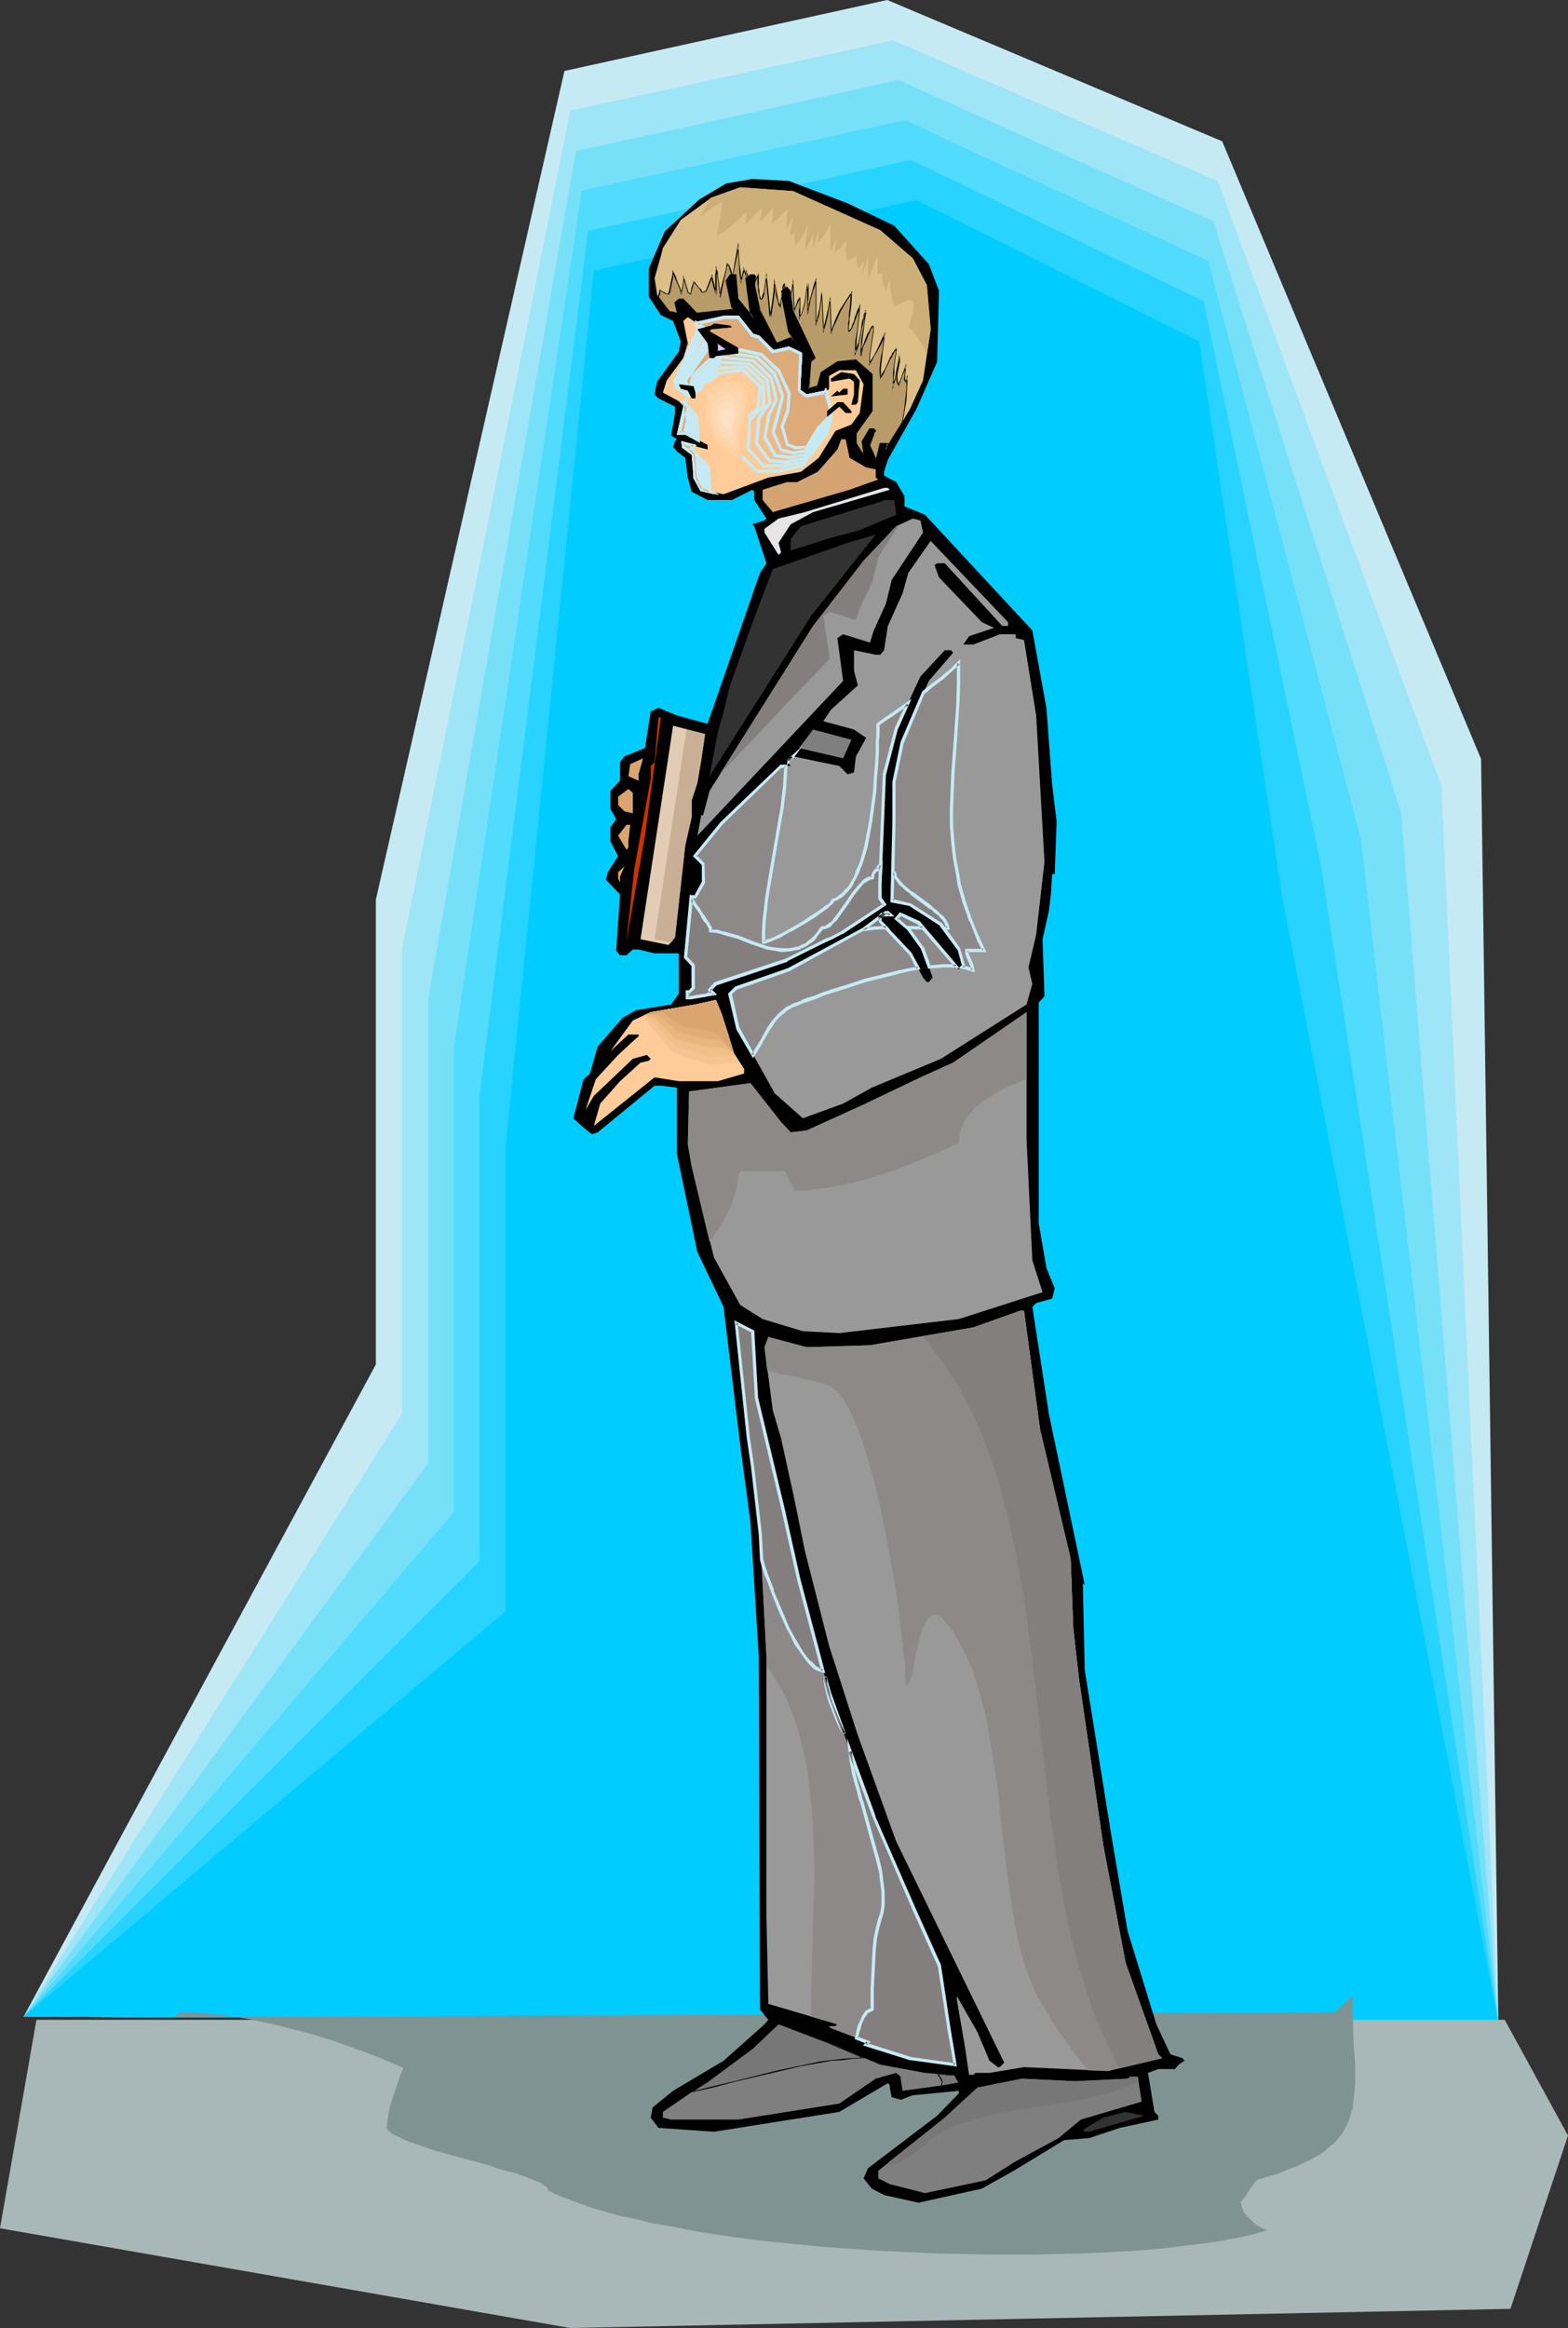 <?xml version="1.0" encoding="UTF-8" standalone="no"?>
<svg
   version="1.0"
   width="104.869mm"
   height="155.668mm"
   id="svg124"
   sodipodi:docname="Minister 18.wmf"
   xmlns:inkscape="http://www.inkscape.org/namespaces/inkscape"
   xmlns:sodipodi="http://sodipodi.sourceforge.net/DTD/sodipodi-0.dtd"
   xmlns="http://www.w3.org/2000/svg"
   xmlns:svg="http://www.w3.org/2000/svg">
  <rect width="100%" height="100%" fill="#333333" stroke="none"/>
  <sodipodi:namedview
     id="namedview124"
     pagecolor="#ffffff"
     bordercolor="#000000"
     borderopacity="0.25"
     inkscape:showpageshadow="2"
     inkscape:pageopacity="0.0"
     inkscape:pagecheckerboard="0"
     inkscape:deskcolor="#d1d1d1"
     inkscape:document-units="mm" />
  <defs
     id="defs1">
    <pattern
       id="WMFhbasepattern"
       patternUnits="userSpaceOnUse"
       width="6"
       height="6"
       x="0"
       y="0" />
  </defs>
  <path
     style="fill:#c6eaf4;fill-opacity:1;fill-rule:evenodd;stroke:none"
     d="M 5.978,509.658 378.744,511.113 374.382,191.809 308.942,35.712 224.273,0 142.675,17.937 95.009,227.359 v 117.477 z"
     id="path1" />
  <path
     style="fill:#9ee5f7;fill-opacity:1;fill-rule:evenodd;stroke:none"
     d="M 5.978,509.658 378.744,511.113 371.473,354.854 364.364,198.595 307.81,45.73 225.728,10.18 185.009,19.068 144.13,27.955 122.963,133.959 101.634,239.801 v 117.477 l -47.828,76.109 z"
     id="path2" />
  <path
     style="fill:#77e0f9;fill-opacity:1;fill-rule:evenodd;stroke:none"
     d="m 5.978,509.658 372.766,1.454 -12.28,-152.865 -12.28,-152.865 -23.752,-74.655 -23.752,-74.817 -39.749,-17.775 -39.749,-17.937 -40.718,9.049 -40.88,8.888 -37.325,214.27 v 117.315 l -51.221,69.969 z"
     id="path3" />
  <path
     style="fill:#51dbfc;fill-opacity:1;fill-rule:evenodd;stroke:none"
     d="M 5.978,509.658 378.744,511.113 344.004,212.169 324.776,139.13 305.387,65.929 267.092,48.154 247.864,39.267 228.798,30.379 187.918,39.267 147.038,48.154 114.722,264.848 v 117.315 z"
     id="path4" />
  <path
     style="fill:#28d3ff;fill-opacity:1;fill-rule:evenodd;stroke:none"
     d="M 5.978,509.658 378.744,511.113 356.285,365.034 333.986,219.118 304.256,76.109 230.252,40.398 189.534,49.447 148.654,58.334 134.92,167.893 121.185,277.29 v 117.315 z"
     id="path5" />
  <path
     style="fill:#00ccff;fill-opacity:1;fill-rule:evenodd;stroke:none"
     d="M 5.978,509.658 378.744,511.113 323.968,225.904 303.125,86.29 231.706,50.578 150.108,68.353 127.81,289.733 v 117.477 z"
     id="path6" />
  <path
     style="fill:#a8b7b7;fill-opacity:1;fill-rule:evenodd;stroke:none"
     d="M 9.21,510.466 H 380.36 l 15.996,29.248 -14.542,43.791 -237.685,4.848 L 0,563.145 Z"
     id="path7" />
  <path
     style="fill:#7f9393;fill-opacity:1;fill-rule:evenodd;stroke:none"
     d="m 337.541,508.527 -293.43,1.293 1.293,-1.293 h 3.393 l 3.393,0.323 3.393,0.323 3.716,0.485 3.716,0.646 3.716,0.808 3.716,0.808 3.716,0.97 3.878,0.97 3.716,1.131 3.555,1.131 3.555,1.293 3.555,1.293 3.393,1.293 3.07,1.293 3.07,1.293 -0.646,1.616 -0.646,1.778 -1.293,3.878 -0.646,1.939 -0.485,2.101 -0.323,2.101 -0.162,2.101 0.646,0.485 0.646,0.646 0.969,0.485 1.131,0.485 1.131,0.646 1.293,0.485 2.908,0.97 3.232,1.131 3.393,0.97 7.271,1.939 3.393,0.97 3.393,1.131 3.232,0.808 1.293,0.485 1.293,0.485 1.293,0.485 1.131,0.485 0.969,0.323 0.808,0.485 0.646,0.485 0.485,0.323 0.162,0.485 0.162,0.323 1.616,0.808 1.777,0.808 1.939,0.646 1.939,0.808 1.939,0.646 2.262,0.808 2.262,0.646 2.262,0.646 2.424,0.646 2.585,0.485 5.171,1.293 5.655,0.97 5.817,1.131 5.978,0.97 6.14,0.808 6.463,0.808 6.625,0.646 6.625,0.646 6.786,0.485 6.786,0.485 6.948,0.323 6.786,0.323 13.734,0.323 h 6.786 6.625 l 6.463,-0.162 6.302,-0.162 6.14,-0.323 5.978,-0.323 5.655,-0.485 5.494,-0.646 2.585,-0.323 2.585,-0.323 2.424,-0.323 2.262,-0.323 2.262,-0.485 2.262,-0.323 2.101,-0.485 1.939,-0.485 1.777,-0.485 1.777,-0.646 h -0.485 l -0.485,-0.162 -1.131,-0.485 -1.293,-0.808 -0.969,-0.97 -1.131,-1.131 -0.808,-1.131 -0.485,-1.293 v -0.485 l -0.162,-0.485 0.485,-0.646 0.646,-0.646 0.969,-1.616 1.131,-1.616 0.485,-0.646 0.485,-0.485 2.747,-0.808 2.747,-0.808 2.262,-0.97 2.262,-0.808 1.939,-0.97 1.777,-0.808 1.616,-0.97 1.616,-0.97 1.131,-1.131 1.293,-0.97 0.969,-1.131 0.969,-1.131 0.646,-1.131 0.646,-1.293 0.646,-1.293 0.323,-1.293 0.485,-1.293 0.162,-1.454 0.162,-1.616 0.162,-1.454 0.162,-1.616 v -1.778 -3.555 l -0.323,-3.878 -0.162,-4.201 v -2.101 l -0.162,-2.262 v -2.424 -2.424 z"
     id="path8" />
  <path
     style="fill:#000000;fill-opacity:1;fill-rule:evenodd;stroke:none"
     d="m 214.255,51.386 11.795,5.656 8.725,9.695 2.585,6.787 -0.485,17.937 -5.171,11.796 -7.271,12.927 -0.969,3.07 v 0.97 l 3.07,1.616 2.101,3.555 v 2.585 l 5.171,2.101 27.145,29.248 3.555,19.553 1.454,19.391 1.131,9.372 -0.485,13.25 h -0.646 l -0.323,5.171 -0.485,4.04 -1.616,7.272 0.485,14.382 -1.454,1.616 v 55.749 l 1.939,11.311 2.101,5.171 -0.646,2.585 -4.04,1.131 -0.969,0.97 4.201,27.147 9.048,43.145 -0.485,-0.485 0.485,21.976 6.786,42.175 4.04,23.754 7.271,23.592 3.555,7.595 3.07,0.97 0.485,0.646 -1.454,0.97 -0.969,1.131 h -4.201 l -2.585,0.97 1.616,9.857 0.969,0.97 v 0.97 l -9.695,2.101 -7.756,2.585 -6.302,0.485 -12.765,7.756 -8.079,4.525 -15.996,3.555 -8.725,-1.939 -3.07,-1.616 -2.101,-2.585 1.131,-2.585 17.451,-13.25 5.494,-5.656 v -0.646 l -11.634,1.131 -3.07,1.131 -2.262,-0.646 -0.485,-2.424 v -0.646 l -0.485,-0.485 -12.28,7.272 -31.67,5.009 -14.057,-0.97 -1.939,-2.585 0.485,-2.585 5.171,-4.201 12.765,-7.595 10.341,-9.211 0.969,-1.131 -2.101,-2.585 -0.323,-89.36 -2.101,-33.934 -2.585,-19.391 -4.201,-34.904 -6.625,-13.897 -5.171,-24.723 v -16.805 l -4.04,-0.485 h -1.616 l -14.381,11.796 -1.454,0.485 -2.585,-2.101 -2.101,-1.939 2.585,-9.857 1.616,-1.454 1.939,-6.787 6.302,-7.272 3.393,-1.939 8.887,-1.454 1.939,-2.747 v -10.18 h -6.14 l -4.04,-0.97 h -1.454 l -1.616,1.454 h -1.616 l -0.969,-1.131 0.485,-7.11 0.485,-7.11 -3.555,-3.717 0.485,-1.939 2.585,-4.04 -1.939,-3.717 v -3.555 l 1.454,-2.101 -1.454,-2.585 v -4.525 l 2.424,-2.585 v -4.686 l 1.131,-1.454 5.171,-2.101 1.454,-9.211 1.939,-0.97 4.686,1.939 7.756,2.101 13.25,-38.136 1.616,-2.424 -3.07,-9.372 -0.485,-0.485 3.07,-0.97 0.485,-0.485 -3.07,-4.686 v -2.101 l -0.485,-0.485 -5.171,2.585 h -6.14 l -4.04,-2.101 -0.969,-3.555 -0.646,-5.009 -2.101,-1.616 -0.969,-1.131 0.485,-1.454 0.485,-0.485 -1.454,-0.97 0.969,-5.656 v -1.616 l -4.201,-2.101 -0.969,-0.97 0.646,-3.232 5.494,-7.595 0.485,-2.585 -1.939,-5.171 -3.07,-1.454 -3.07,-4.686 V 67.868 l 4.04,-9.372 8.725,-8.08 6.786,-4.04 6.625,-1.131 9.21,0.485 z"
     id="path9" />
  <path
     style="fill:#dbbf87;fill-opacity:1;fill-rule:evenodd;stroke:none"
     d="m 222.496,58.173 8.241,7.11 3.555,6.787 0.969,11.15 -1.939,12.927 -3.232,7.11 -6.14,10.342 v -1.131 l 0.485,-0.485 h -1.939 l -1.131,4.201 -1.454,-3.717 0.969,-3.07 0.485,-0.485 -0.485,-0.485 h -0.969 l -2.101,3.07 0.485,3.555 -1.939,-3.07 v -2.585 l 4.04,-5.494 v -9.372 l -4.04,-3.555 -4.686,0.485 -4.201,2.585 -0.808,3.555 -2.262,0.646 0.646,-6.787 0.969,-0.97 -5.494,-11.796 -0.646,-3.717 v -1.454 l -0.969,-1.131 -1.454,1.131 1.939,10.18 1.454,2.585 -0.969,-0.97 -3.555,1.454 -4.201,-8.08 -1.454,-6.625 0.485,-2.262 -0.485,-0.485 h -0.969 l -1.131,0.97 1.131,8.888 0.969,1.454 -4.04,-5.171 -0.646,-6.14 h -1.454 l -0.969,1.616 1.454,6.787 0.485,0.485 -9.21,0.97 -3.555,-3.717 h -1.131 l -0.969,1.131 0.485,2.585 -2.101,-0.485 -2.908,-4.201 -0.646,-4.201 1.616,-5.656 0.485,-1.939 4.524,-7.11 7.756,-5.656 7.271,-2.585 13.411,0.97 z"
     id="path10" />
  <path
     style="fill:#000000;fill-opacity:1;fill-rule:evenodd;stroke:none"
     d="m 206.984,86.774 0.485,0.646 v 0.97 h -0.808 l -2.262,-4.201 0.646,-8.241 0.969,9.372 z"
     id="path11" />
  <path
     style="fill:#ffcc99;fill-opacity:1;fill-rule:evenodd;stroke:none"
     d="m 182.909,80.149 h 3.716 l 3.555,4.686 1.616,0.485 3.555,3.555 4.04,-0.97 3.07,1.454 -0.485,9.372 1.939,1.454 4.686,-0.97 0.969,-0.97 v -3.232 l 2.585,-1.454 h 4.201 l 1.939,3.555 -0.969,7.272 -2.101,2.909 -4.04,1.616 -4.201,6.787 -4.524,3.555 -8.241,1.454 -11.311,4.201 -5.655,-1.131 -1.454,-3.07 -0.485,-5.979 -2.585,-1.778 v -0.97 l 6.14,1.616 v -1.131 l -5.655,-3.07 h -1.616 l 1.616,-7.11 -5.655,-3.07 0.969,-3.07 4.201,-5.656 1.131,-3.717 -1.131,-5.656 1.131,-0.97 2.424,1.616 z"
     id="path12" />
  <path
     style="fill:#ffcc99;fill-opacity:1;fill-rule:evenodd;stroke:none"
     d="m 176.123,81.604 0.162,1.939 -5.655,12.927 0.485,1.616 2.908,1.939 2.908,-1.616 4.686,-4.04 6.14,-0.97 4.363,4.201 -0.646,5.817 -4.363,3.232 -0.323,8.08 4.686,4.363 5.494,-0.162 5.817,-1.131 5.978,-8.08 v 0 l 0.162,-0.162 0.162,-0.646 0.162,-0.808 0.323,-0.97 0.485,-1.939 0.162,-0.808 v -0.323 l -0.162,-0.323 v -0.323 l -0.162,-0.485 -0.485,-1.131 -0.808,-2.747 v 0.162 l -4.686,0.97 -1.939,-1.454 0.485,-9.372 -3.07,-1.454 -4.04,0.97 -3.555,-3.555 -1.616,-0.485 -3.555,-4.686 h -3.716 l -6.625,1.616 z"
     id="path13" />
  <path
     style="fill:#c6eaf4;fill-opacity:1;fill-rule:evenodd;stroke:none"
     d="m 175.638,80.796 0.323,2.909 v -0.323 l -5.817,13.089 0.646,1.778 3.232,2.262 3.232,-1.778 4.686,-4.04 h -0.323 l 6.302,-0.808 -0.485,-0.162 4.363,4.201 v -0.323 l -0.646,5.656 0.162,-0.162 -4.524,3.393 -0.323,8.403 4.847,4.686 5.655,-0.162 v 0 l 5.978,-1.293 6.302,-8.241 v -0.162 0 -0.162 0.162 l 0.162,-0.646 v 0 l 0.323,-0.808 0.323,-0.97 0.485,-2.101 v 0 -0.808 -0.485 -0.323 l -0.162,-0.323 -0.162,-0.485 -0.323,-1.131 -0.969,-3.393 -0.646,0.646 0.162,-0.162 -4.686,0.97 0.485,0.162 -2.101,-1.454 0.162,0.323 0.485,-9.534 -3.393,-1.616 -4.201,0.97 h 0.485 l -3.716,-3.717 -1.616,-0.485 0.162,0.162 -3.716,-4.686 h -3.878 l -6.786,1.454 0.323,0.162 -0.808,-0.646 0.162,1.131 0.485,0.162 6.786,-1.454 h -0.162 3.716 l -0.323,-0.162 3.716,4.686 1.616,0.485 -0.162,-0.162 3.716,3.878 4.363,-0.97 -0.323,-0.162 3.07,1.616 -0.323,-0.485 -0.323,9.534 2.101,1.616 5.009,-0.97 0.162,-0.162 -0.646,-0.162 0.808,2.585 0.323,1.293 0.162,0.485 0.162,0.323 v 0.162 0 0.323 -0.162 0.808 0 l -0.485,2.101 -0.323,0.808 -0.323,0.97 0.162,-0.162 -0.323,0.646 v 0 0.162 0.162 -0.162 l -6.14,8.08 0.323,-0.162 -5.655,1.131 v 0 l -5.494,0.162 0.323,0.162 -4.686,-4.525 0.162,0.323 0.162,-8.08 -0.162,0.323 4.524,-3.393 0.808,-5.979 -4.686,-4.525 -6.463,0.97 -4.847,4.04 0.162,-0.162 -3.07,1.778 h 0.485 l -2.908,-1.939 0.162,0.162 -0.485,-1.454 v 0.162 l 5.817,-12.927 -0.323,-2.101 -0.646,0.323 z"
     id="path14" />
  <path
     style="fill:#f9c693;fill-opacity:1;fill-rule:evenodd;stroke:none"
     d="m 176.446,81.927 0.323,1.131 0.323,0.97 -2.908,6.302 -3.07,6.14 0.323,0.808 0.162,0.646 2.424,1.778 1.293,-0.97 1.293,-1.131 5.332,-4.686 3.393,-0.162 3.393,-0.162 4.363,4.201 v 5.817 l -3.555,3.555 -0.485,7.272 3.878,4.363 h 4.847 l 5.171,-0.97 5.494,-7.433 v 0 -0.162 l 0.323,-0.485 0.323,-0.808 0.323,-0.97 0.323,-0.97 0.323,-0.97 0.162,-0.646 v -0.323 l -0.162,-0.323 v -0.323 l -0.162,-0.485 -0.485,-1.131 -0.808,-2.747 v 0.162 0 l -4.686,0.97 -1.939,-1.454 0.485,-9.372 -1.616,-0.646 -1.454,-0.808 -2.101,0.485 -1.939,0.485 -1.777,-1.778 -1.777,-1.778 -1.616,-0.485 -3.555,-4.686 h -3.716 l -6.625,1.616 h 0.162 z"
     id="path15" />
  <path
     style="fill:#c6eaf4;fill-opacity:1;fill-rule:evenodd;stroke:none"
     d="m 176.123,82.25 -0.162,-0.162 0.485,0.97 0.323,1.131 V 83.866 l -2.908,6.302 -3.07,6.302 0.162,0.808 0.323,0.97 2.747,1.939 1.616,-1.293 v 0 l 1.293,-0.97 5.171,-4.686 -0.162,0.162 3.393,-0.162 3.393,-0.162 -0.323,-0.162 4.363,4.201 -0.162,-0.323 v 5.817 l 0.162,-0.323 -3.555,3.555 -0.485,7.595 4.04,4.686 h 5.171 l 5.171,-0.97 5.655,-7.595 v -0.162 l -0.162,0.323 0.323,-0.162 0.162,-0.646 v 0 l 0.323,-0.808 v 0 l 0.323,-0.97 h 0.162 l 0.323,-0.97 0.162,-0.97 0.162,-0.808 v -0.485 -0.323 l -0.162,-0.323 -0.162,-0.485 -0.323,-1.131 -1.131,-3.717 -0.485,0.97 0.323,-0.162 h -0.162 l -4.686,0.97 0.485,0.162 -2.101,-1.454 0.162,0.323 0.485,-9.534 -1.616,-0.808 -1.777,-0.808 -2.101,0.485 -2.101,0.485 h 0.485 l -1.939,-1.778 -1.777,-1.939 -1.616,-0.485 0.162,0.162 -3.716,-4.686 h -3.878 l -7.11,1.616 0.162,0.646 0.162,0.162 0.646,-0.646 h -0.162 0.162 -0.162 l -0.162,0.485 6.625,-1.454 h -0.162 3.716 l -0.323,-0.162 3.716,4.686 1.616,0.485 -0.162,-0.162 1.777,1.939 1.939,1.939 2.262,-0.485 2.101,-0.485 -0.323,-0.162 1.454,0.808 1.616,0.808 -0.323,-0.485 -0.323,9.534 2.101,1.616 4.847,-0.97 v 0 h 0.323 l 0.162,-0.323 h -0.808 l 0.808,2.585 0.323,1.293 0.162,0.485 0.162,0.323 v 0.162 0 0.323 -0.162 l -0.162,0.808 -0.162,0.808 -0.323,1.131 v -0.162 l -0.485,0.97 v 0 l -0.323,0.808 h 0.162 l -0.323,0.485 0.162,-0.162 -0.162,0.323 -0.162,0.162 0.162,-0.162 -5.494,7.433 0.323,-0.162 -5.171,0.808 v 0 h -4.847 l 0.323,0.162 -3.878,-4.363 0.162,0.323 0.323,-7.272 v 0.162 l 3.555,-3.555 v -6.14 l -4.524,-4.363 -3.555,0.162 -3.555,0.162 -5.494,4.686 -1.293,1.131 h 0.162 l -1.293,1.131 0.323,-0.162 -2.424,-1.778 0.162,0.323 -0.162,-0.808 -0.162,-0.808 v 0.323 l 2.908,-6.14 3.07,-6.464 -0.323,-1.131 -0.485,-1.293 z"
     id="path16" />
  <path
     style="fill:#f2bf8c;fill-opacity:1;fill-rule:evenodd;stroke:none"
     d="m 176.769,82.088 0.646,1.131 0.646,1.293 -3.232,5.979 -3.07,5.979 0.323,1.454 0.969,0.808 0.969,0.808 2.262,-2.585 2.908,-2.747 2.908,-2.585 3.716,0.162 3.716,0.162 4.524,4.201 0.323,2.747 0.162,2.909 -1.293,1.778 -1.293,1.939 -0.808,6.464 1.616,2.262 1.777,2.262 h 1.939 l 2.101,0.162 2.262,-0.323 2.424,-0.485 4.686,-6.787 v 0 l 0.162,-0.162 0.323,-0.485 0.323,-0.646 0.485,-0.97 0.323,-0.97 0.323,-0.808 0.162,-0.808 0.162,-0.162 -0.162,-0.323 v -0.323 l -0.162,-0.485 -0.485,-1.131 -0.808,-2.747 v 0.162 0 l -4.686,0.97 -1.939,-1.454 0.485,-9.372 -1.616,-0.646 -1.454,-0.808 -2.101,0.485 -1.939,0.485 -1.777,-1.778 -1.777,-1.778 -1.616,-0.485 -3.555,-4.686 h -3.716 l -6.625,1.616 0.323,0.162 z"
     id="path17" />
  <path
     style="fill:#c6eaf4;fill-opacity:1;fill-rule:evenodd;stroke:none"
     d="m 176.607,82.411 -0.162,-0.162 0.646,1.131 0.485,1.293 v -0.323 l -3.07,5.979 -3.232,6.14 0.485,1.778 1.131,0.808 v 0.162 l 1.293,0.808 2.424,-2.747 2.908,-2.747 2.908,-2.585 h -0.323 l 3.716,0.162 3.716,0.162 h -0.323 l 4.524,4.04 -0.162,-0.162 0.323,2.909 0.323,2.747 v -0.162 l -1.293,1.778 -1.454,2.101 -0.646,6.464 1.616,2.424 1.939,2.424 2.101,0.162 2.101,0.162 2.424,-0.485 2.424,-0.323 5.009,-7.11 v -0.162 l -0.162,0.323 0.162,-0.323 0.323,-0.485 v 0 l 0.323,-0.646 v 0 l 0.485,-0.97 0.323,-0.808 0.323,-0.97 h 0.162 l 0.162,-0.808 v 0 -0.323 -0.485 l -0.162,-0.323 -0.162,-0.485 -0.323,-1.131 -1.131,-3.717 -0.485,0.97 0.323,-0.162 h -0.162 l -4.686,0.97 0.485,0.162 -2.101,-1.454 0.162,0.323 0.485,-9.534 -1.616,-0.808 -1.777,-0.808 -2.101,0.485 -2.101,0.485 h 0.485 l -1.939,-1.778 -1.777,-1.939 -1.616,-0.485 0.162,0.162 -3.716,-4.686 h -3.878 l -7.271,1.616 0.646,0.808 0.323,0.162 0.485,-0.646 -0.323,-0.162 v 0 l -0.162,-0.162 -0.162,0.646 6.625,-1.454 h -0.162 3.716 l -0.323,-0.162 3.716,4.686 1.616,0.485 -0.162,-0.162 1.777,1.939 1.939,1.939 2.262,-0.485 2.101,-0.485 -0.323,-0.162 1.454,0.808 1.616,0.808 -0.323,-0.485 -0.323,9.534 2.101,1.616 4.847,-0.97 v 0 h 0.323 l 0.162,-0.323 h -0.808 l 0.808,2.585 0.323,1.293 0.162,0.485 0.162,0.323 v 0.162 -0.162 0.323 0 l -0.162,0.646 v 0 l -0.323,0.808 -0.323,0.97 -0.485,0.808 v 0 l -0.323,0.646 v 0.162 l -0.323,0.485 v -0.162 l -0.162,0.323 v 0.162 -0.162 l -4.686,6.787 0.162,-0.162 -2.262,0.323 -2.262,0.485 v 0 l -2.101,-0.162 -1.939,-0.162 0.323,0.162 -1.777,-2.262 -1.616,-2.262 0.162,0.323 0.646,-6.302 v 0.162 l 1.293,-1.939 1.454,-1.939 -0.323,-3.07 -0.323,-3.07 -4.686,-4.201 -3.878,-0.323 -3.878,-0.162 -3.07,2.909 -2.908,2.585 -2.101,2.585 h 0.485 l -0.969,-0.808 v 0.162 l -0.969,-0.808 0.162,0.162 -0.485,-1.616 v 0.323 l 3.07,-5.979 3.232,-6.14 -0.646,-1.454 -0.646,-1.293 z"
     id="path18" />
  <path
     style="fill:#edba87;fill-opacity:1;fill-rule:evenodd;stroke:none"
     d="m 177.092,82.25 0.969,1.454 0.808,1.293 -6.625,11.473 0.162,0.808 0.162,0.323 0.162,0.323 0.646,0.646 0.808,0.808 1.777,-3.232 3.232,-2.909 3.232,-2.909 4.04,0.323 4.04,0.485 4.363,4.201 0.808,2.747 0.485,2.909 -0.808,1.939 -0.969,1.939 -0.969,5.656 2.585,4.525 1.777,0.323 1.777,0.162 3.878,-0.646 2.101,-3.07 2.101,-3.07 v 0 l 0.162,-0.162 0.323,-0.485 0.323,-0.646 0.646,-0.808 0.323,-0.808 0.485,-0.808 0.162,-0.808 0.162,-0.162 -0.162,-0.323 v -0.323 l -0.162,-0.485 -0.485,-1.131 -0.808,-2.747 v 0.162 0 l -4.686,0.97 -1.939,-1.454 0.485,-9.372 -1.616,-0.646 -1.454,-0.808 -2.101,0.485 -1.939,0.485 -1.777,-1.778 -1.777,-1.778 -1.616,-0.485 -3.555,-4.686 h -3.716 l -6.625,1.616 0.323,0.323 z"
     id="path19" />
  <path
     style="fill:#c6eaf4;fill-opacity:1;fill-rule:evenodd;stroke:none"
     d="m 176.769,82.573 v 0 l 0.808,1.293 0.969,1.293 v -0.485 l -6.786,11.796 0.323,0.808 v 0.485 l 0.323,0.485 0.646,0.646 1.131,1.131 2.101,-3.717 v 0.162 l 3.232,-2.909 3.07,-2.909 h -0.323 l 4.201,0.485 4.04,0.323 h -0.323 l 4.363,4.201 v -0.162 l 0.646,2.747 0.646,2.909 v -0.323 l -0.808,1.939 -1.131,2.101 -0.969,5.817 2.747,4.848 1.939,0.162 1.939,0.323 4.201,-0.808 2.101,-3.07 2.101,-3.07 v 0 l 0.162,-0.162 v -0.162 0.162 l 0.323,-0.485 0.485,-0.646 0.485,-0.808 v 0 l 0.485,-0.97 0.323,-0.808 v 0 l 0.323,-0.808 v 0 -0.323 -0.485 l -0.162,-0.323 -0.162,-0.485 -0.323,-1.131 -1.131,-3.717 -0.485,0.97 0.323,-0.162 h -0.162 l -4.686,0.97 0.485,0.162 -2.101,-1.454 0.162,0.323 0.485,-9.534 -1.616,-0.808 -1.777,-0.808 -2.101,0.485 -2.101,0.485 h 0.485 l -1.939,-1.778 -1.777,-1.939 -1.616,-0.485 0.162,0.162 -3.716,-4.686 h -3.878 l -7.433,1.616 0.969,0.808 v 0.162 l 0.323,0.162 0.646,-0.485 -0.485,-0.485 v 0.162 l -0.323,-0.323 -0.162,0.646 6.625,-1.454 h -0.162 3.716 l -0.323,-0.162 3.716,4.686 1.616,0.485 -0.162,-0.162 1.777,1.939 1.939,1.939 2.262,-0.485 2.101,-0.485 -0.323,-0.162 1.454,0.808 1.616,0.808 -0.323,-0.485 -0.323,9.534 2.101,1.616 4.847,-0.97 v 0 h 0.323 l 0.162,-0.323 h -0.808 l 0.808,2.585 0.323,1.293 0.162,0.485 0.162,0.323 v 0.162 -0.162 0.323 0 l -0.323,0.646 h 0.162 l -0.485,0.808 -0.485,0.808 v 0 l -0.485,0.808 -0.323,0.646 -0.323,0.485 -0.162,0.162 0.162,-0.162 -0.162,0.162 -2.101,3.07 -2.101,3.07 0.323,-0.162 -4.04,0.646 h 0.162 l -1.777,-0.323 -1.777,-0.162 0.323,0.162 -2.585,-4.525 v 0.323 l 0.969,-5.656 v 0 l 0.969,-1.939 0.969,-2.101 -0.646,-2.909 -0.808,-2.909 -4.524,-4.363 -4.201,-0.485 -4.201,-0.485 -3.393,3.07 -3.232,3.07 -1.777,3.232 0.485,-0.162 -0.646,-0.646 -0.808,-0.646 0.162,0.162 -0.162,-0.485 v -0.323 l -0.323,-0.808 v 0.323 l 6.786,-11.635 -0.969,-1.616 -0.969,-1.293 z"
     id="path20" />
  <path
     style="fill:#e5b282;fill-opacity:1;fill-rule:evenodd;stroke:none"
     d="m 177.415,82.573 2.262,2.909 -3.393,5.494 -3.555,5.333 0.162,0.808 0.323,0.808 0.485,0.485 0.485,0.485 1.293,-3.393 7.271,-6.625 4.363,0.646 4.363,0.808 2.262,2.101 2.101,2.101 0.969,2.747 0.969,2.909 -0.485,2.101 -0.485,2.101 -0.646,2.424 -0.646,2.424 1.939,4.525 2.908,0.646 3.232,-0.485 3.555,-5.333 0.162,-0.162 v -0.162 l 0.323,-0.323 0.646,-0.646 0.485,-0.808 0.646,-0.808 0.485,-0.646 0.162,-0.808 0.162,-0.162 -0.162,-0.323 v -0.323 l -0.162,-0.485 -0.485,-1.131 -0.808,-2.747 v 0.162 0 l -4.686,0.97 -1.939,-1.454 0.485,-9.372 -1.616,-0.646 -1.454,-0.808 -2.101,0.485 -1.939,0.485 -1.777,-1.778 -1.777,-1.778 -1.616,-0.485 -3.555,-4.686 h -3.716 l -6.625,1.616 0.485,0.323 z"
     id="path21" />
  <path
     style="fill:#c6eaf4;fill-opacity:1;fill-rule:evenodd;stroke:none"
     d="m 177.254,82.896 -0.162,-0.162 2.262,2.909 v -0.485 l -3.555,5.494 -3.393,5.656 0.162,0.97 0.162,0.808 0.646,0.646 0.969,0.97 1.616,-4.04 -0.162,0.162 7.11,-6.625 -0.323,0.162 4.363,0.646 4.524,0.646 h -0.323 l 4.363,4.201 -0.162,-0.162 1.131,2.747 0.969,2.909 v -0.323 l -0.646,2.262 -0.485,1.939 -0.646,2.424 -0.646,2.585 2.262,4.848 3.07,0.808 3.555,-0.646 3.555,-5.494 v 0 h 0.162 v -0.162 0 l 0.323,-0.323 v -0.162 l 0.485,-0.646 h 0.162 l 0.485,-0.646 0.646,-0.808 0.485,-0.808 v 0 l 0.323,-0.808 v -0.323 -0.485 l -0.162,-0.323 -0.162,-0.485 -0.323,-1.131 -1.131,-3.717 -0.485,0.97 0.323,-0.162 h -0.162 l -4.686,0.97 0.485,0.162 -2.101,-1.454 0.162,0.323 0.485,-9.534 -1.616,-0.808 -1.777,-0.808 -2.101,0.485 -2.101,0.485 h 0.485 l -1.939,-1.778 -1.777,-1.939 -1.616,-0.485 0.162,0.162 -3.716,-4.686 h -3.878 l -7.433,1.778 1.131,0.808 0.646,0.485 0.485,-0.646 -0.646,-0.485 -0.485,-0.323 -0.162,0.646 6.625,-1.454 h -0.162 3.716 l -0.323,-0.162 3.716,4.686 1.616,0.485 -0.162,-0.162 1.777,1.939 1.939,1.939 2.262,-0.485 2.101,-0.485 -0.323,-0.162 1.454,0.808 1.616,0.808 -0.323,-0.485 -0.323,9.534 2.101,1.616 4.847,-0.97 v 0 h 0.323 l 0.162,-0.323 h -0.808 l 0.808,2.585 0.323,1.293 0.162,0.485 0.162,0.323 v 0.162 -0.162 0.323 -0.162 l -0.323,0.808 v -0.162 l -0.323,0.808 -0.646,0.808 -0.646,0.808 h 0.162 l -0.485,0.646 v -0.162 l -0.485,0.485 -0.162,0.162 0.162,-0.162 -0.162,0.162 -3.555,5.494 0.323,-0.162 -3.232,0.485 h 0.162 l -2.908,-0.808 0.162,0.323 -1.939,-4.525 v 0.323 l 0.646,-2.424 0.646,-2.424 0.485,-2.101 0.646,-2.262 -0.969,-2.909 -1.131,-3.07 -4.524,-4.201 -4.524,-0.808 -4.524,-0.646 -7.433,6.787 -1.293,3.393 h 0.646 l -0.485,-0.646 -0.646,-0.485 0.162,0.162 -0.162,-0.808 -0.162,-0.646 -0.162,0.323 3.555,-5.494 3.555,-5.656 -2.424,-3.232 z"
     id="path22" />
  <path
     style="fill:#ddaa7a;fill-opacity:1;fill-rule:evenodd;stroke:none"
     d="m 177.738,82.735 2.747,3.232 -7.271,10.342 0.485,1.616 0.485,0.808 0.969,-3.878 7.756,-7.272 9.372,1.939 4.524,4.201 2.585,5.656 -0.162,4.363 -1.616,4.04 1.293,4.686 2.262,0.808 2.747,-0.323 2.908,-4.686 v -0.162 h 0.162 l 0.485,-0.323 0.485,-0.646 0.646,-0.646 0.646,-0.808 0.485,-0.808 0.323,-0.646 0.162,-0.162 -0.162,-0.323 v -0.323 l -0.162,-0.485 -0.485,-1.131 -0.808,-2.747 v 0.162 l -4.686,0.97 -1.939,-1.454 0.485,-9.372 -3.07,-1.454 -4.04,0.97 -3.555,-3.555 -1.616,-0.485 -3.555,-4.686 h -3.716 l -6.625,1.616 z"
     id="path23" />
  <path
     style="fill:#c6eaf4;fill-opacity:1;fill-rule:evenodd;stroke:none"
     d="m 177.577,83.058 h -0.162 l 2.747,3.07 v -0.485 l -7.271,10.665 0.485,1.778 0.969,1.616 1.131,-4.848 v 0.162 l 7.756,-7.272 -0.323,0.162 9.372,2.101 -0.162,-0.162 4.363,4.201 V 93.884 l 2.585,5.656 v -0.162 l -0.323,4.363 v -0.162 l -1.454,4.201 1.454,4.848 2.424,0.97 3.07,-0.323 2.908,-4.848 v 0.162 l 0.162,-0.323 0.323,-0.323 0.646,-0.485 0.646,-0.808 0.646,-0.646 v -0.162 l 0.485,-0.646 v -0.162 l 0.485,-0.646 v -0.323 -0.485 l -0.162,-0.323 -0.162,-0.485 -0.323,-1.131 -0.969,-3.393 -0.646,0.646 0.162,-0.162 -4.686,0.97 0.485,0.162 -2.101,-1.454 0.162,0.323 0.485,-9.534 -3.393,-1.616 -4.201,0.97 h 0.485 l -3.716,-3.717 -1.616,-0.485 0.162,0.162 -3.716,-4.686 h -3.878 l -7.594,1.778 2.262,1.454 0.485,-0.646 -1.616,-0.97 v 0.646 l 6.625,-1.454 h -0.162 3.716 l -0.323,-0.162 3.716,4.686 1.616,0.485 -0.162,-0.162 3.716,3.878 4.363,-0.97 -0.323,-0.162 3.07,1.616 -0.323,-0.485 -0.323,9.534 2.101,1.616 5.009,-0.97 0.162,-0.162 -0.646,-0.162 0.808,2.585 0.323,1.293 0.162,0.485 0.162,0.323 v 0.162 -0.162 0.323 -0.162 l -0.323,0.646 v 0 l -0.485,0.808 v -0.162 l -0.646,0.808 -0.646,0.646 -0.485,0.646 -0.485,0.323 -0.162,0.162 -2.908,4.848 0.323,-0.162 -2.747,0.162 h 0.162 l -2.262,-0.808 0.323,0.323 -1.293,-4.686 v 0.323 l 1.454,-4.04 0.323,-4.525 -2.747,-5.979 -4.524,-4.201 -9.856,-2.101 -7.917,7.595 -0.969,3.878 h 0.808 l -0.646,-0.97 0.162,0.162 -0.485,-1.616 -0.162,0.323 7.433,-10.503 -2.908,-3.555 z"
     id="path24" />
  <path
     style="fill:#000000;fill-opacity:1;fill-rule:evenodd;stroke:none"
     d="m 185.009,82.735 -5.171,0.485 -0.485,0.485 7.271,4.201 v 1.454 l -5.655,0.646 -0.485,0.485 h -1.131 l -0.485,-3.717 -2.585,-3.555 3.555,-0.97 0.646,-0.485 4.04,0.485 z"
     id="path25" />
  <path
     style="fill:#ffffff;fill-opacity:1;fill-rule:evenodd;stroke:none"
     d="m 181.939,87.421 1.616,0.97 z"
     id="path26" />
  <path
     style="fill:#000000;fill-opacity:1;fill-rule:evenodd;stroke:none"
     d="m 217.325,96.147 -0.485,5.494 -0.485,0.646 h -1.131 l 0.646,-2.585 v -3.232 l -1.131,-0.808 -4.686,0.808 v -0.808 l 2.585,-1.616 3.232,0.485 z"
     id="path27" />
  <path
     style="fill:#000000;fill-opacity:1;fill-rule:evenodd;stroke:none"
     d="m 175.799,99.217 v 1.454 h -0.969 l -0.969,-1.939 -1.777,-0.485 -0.485,-1.131 3.716,0.485 z"
     id="path28" />
  <path
     style="fill:#000000;fill-opacity:1;fill-rule:evenodd;stroke:none"
     d="m 214.255,99.702 -4.201,0.485 1.616,-1.454 0.485,0.485 0.969,-0.97 h 1.131 z"
     id="path29" />
  <path
     style="fill:#000000;fill-opacity:1;fill-rule:evenodd;stroke:none"
     d="m 215.225,103.903 v 0.485 h -1.454 l -1.616,-1.616 -3.07,2.585 v -1.454 l 2.585,-2.262 h 1.454 z"
     id="path30" />
  <path
     style="fill:#d3a372;fill-opacity:1;fill-rule:evenodd;stroke:none"
     d="m 214.74,115.699 4.201,2.424 2.424,0.485 v 2.101 l 0.646,0.485 -7.271,2.585 -19.39,5.656 -2.585,-3.07 v -2.585 l 6.14,-1.939 h 2.585 l 5.171,-2.585 5.009,-5.656 0.969,-2.585 h 1.131 z"
     id="path31" />
  <path
     style="fill:#e5e5e5;fill-opacity:1;fill-rule:evenodd;stroke:none"
     d="m 224.92,123.779 -19.39,5.656 -5.655,3.07 -3.07,4.686 0.646,2.424 -0.646,0.646 -3.555,-5.656 v -0.97 l 3.555,-2.585 6.625,-1.616 20.036,-6.14 h 0.969 z"
     id="path32" />
  <path
     style="fill:#323232;fill-opacity:1;fill-rule:evenodd;stroke:none"
     d="m 226.536,130.081 -9.21,3.878 -8.241,2.262 -9.21,2.909 v -2.909 l 2.585,-3.232 21.49,-6.625 h 2.101 z"
     id="path33" />
  <path
     style="fill:#999999;fill-opacity:1;fill-rule:evenodd;stroke:none"
     d="m 233.322,134.605 -7.917,11.958 -1.454,5.979 -3.07,6.787 -0.969,3.07 -6.786,-2.101 -1.454,0.97 1.454,10.827 -36.84,39.105 0.969,-5.171 h 0.485 l 1.616,-6.14 26.176,-41.691 12.765,-16.482 8.241,-8.726 4.201,-1.939 1.939,0.485 z"
     id="path34" />
  <path
     style="fill:#323232;fill-opacity:1;fill-rule:evenodd;stroke:none"
     d="m 194.22,172.741 -14.865,23.431 2.101,-11.15 1.454,-5.171 1.616,-6.625 6.14,-17.129 4.686,-12.281 18.905,-6.625 7.11,-2.101 -16.32,20.522 z"
     id="path35" />
  <path
     style="fill:#999999;fill-opacity:1;fill-rule:evenodd;stroke:none"
     d="m 254.812,158.198 h -1.454 l -14.542,-15.836 h -1.939 l -0.646,0.485 1.131,3.07 10.826,11.311 3.07,1.454 -6.302,2.101 -1.454,2.101 h 2.585 l 6.625,-2.585 h 4.04 v 0.97 l 2.101,0.485 3.07,19.068 2.101,37.004 -2.101,18.421 -1.939,8.241 0.969,4.201 -1.454,5.171 -21.652,13.735 -17.451,7.272 -7.271,4.04 -10.18,3.717 -7.11,-6.302 -9.21,-16.482 -2.101,-8.726 1.454,-1.454 13.411,-4.686 18.905,-10.18 5.655,-4.201 h 0.485 l 0.485,0.485 h -1.939 l -0.485,0.646 v 1.131 l 7.594,8.08 3.232,6.14 0.969,1.131 h 0.485 l 0.969,-1.131 -2.424,-7.11 -3.716,-5.171 -3.07,-2.585 1.131,-1.131 4.524,2.101 10.18,11.796 1.131,-0.97 -1.131,-4.04 -4.524,-6.302 -7.756,-5.009 -4.686,-0.97 0.646,-20.037 v -9.857 l 2.101,-10.342 6.625,-15.351 6.14,-7.11 -0.485,-0.646 h -1.616 l -6.14,6.625 -6.14,13.089 -3.07,11.635 -0.969,27.794 v 3.555 l 0.969,1.616 -10.826,7.11 -13.734,6.787 -17.935,6.14 -1.616,1.454 1.131,0.97 -6.302,1.131 h -0.323 v -1.454 h 0.323 l 1.131,-1.131 v -5.656 l -2.101,-2.101 1.616,-15.351 h 0.969 l 1.939,-3.555 v -4.686 l -1.939,-1.939 6.625,-8.241 15.027,-14.543 h 2.424 l -0.485,-0.485 v -0.97 l 1.131,-0.97 11.634,2.424 2.101,2.101 1.616,-0.485 0.485,-4.04 2.585,-4.686 -3.07,-2.101 -7.756,-2.101 1.939,-2.909 6.786,-6.14 -0.969,-3.717 v -5.171 l 5.494,1.131 h 1.131 l 0.969,-1.131 0.969,-6.14 3.716,-8.241 1.454,-5.171 5.655,-8.08 19.551,20.522 z"
     id="path36" />
  <path
     style="fill:#cc3200;fill-opacity:1;fill-rule:evenodd;stroke:none"
     d="m 163.035,211.2 -4.686,26.663 1.939,-17.937 4.201,-23.108 v -3.232 l 0.969,-0.97 0.969,-11.311 h 0.646 z"
     id="path37" />
  <path
     style="fill:#e2ccb5;fill-opacity:1;fill-rule:evenodd;stroke:none"
     d="m 177.254,192.132 -0.969,5.656 -1.454,4.525 v 4.201 l -1.616,7.11 -2.585,23.269 -1.616,1.939 -7.11,-1.454 8.241,-53.971 8.079,2.101 z"
     id="path38" />
  <path
     style="fill:#7f7f7f;fill-opacity:1;fill-rule:evenodd;stroke:none"
     d="m 213.124,191.647 -11.149,-2.585 3.555,-4.686 9.695,2.585 z"
     id="path39" />
  <path
     style="fill:#dba570;fill-opacity:1;fill-rule:evenodd;stroke:none"
     d="m 161.419,197.303 -2.585,-1.131 0.485,-3.07 3.232,-1.454 -1.131,4.04 z"
     id="path40" />
  <path
     style="fill:#dba570;fill-opacity:1;fill-rule:evenodd;stroke:none"
     d="m 159.964,205.544 -2.101,-0.485 -1.616,-1.616 v -2.101 l 2.585,-1.939 1.131,0.97 z"
     id="path41" />
  <path
     style="fill:#dba570;fill-opacity:1;fill-rule:evenodd;stroke:none"
     d="m 158.833,212.654 v 1.616 l -0.485,0.485 -2.101,-3.555 2.101,-2.747 h 0.969 z"
     id="path42" />
  <path
     style="fill:#dba570;fill-opacity:1;fill-rule:evenodd;stroke:none"
     d="m 156.733,222.996 -0.485,-0.97 v -1.616 l 1.616,-1.454 -1.131,2.585 z"
     id="path43" />
  <path
     style="fill:#ffffff;fill-opacity:1;fill-rule:evenodd;stroke:none"
     d="m 175.315,219.279 -0.485,5.171 z"
     id="path44" />
  <path
     style="fill:#000000;fill-opacity:1;fill-rule:evenodd;stroke:none"
     d="m 240.431,227.682 v 1.454 l -5.655,-3.07 -5.171,-1.131 1.131,-0.97 8.079,2.101 z"
     id="path45" />
  <path
     style="fill:#ffcc99;fill-opacity:1;fill-rule:evenodd;stroke:none"
     d="m 185.494,266.141 2.585,4.04 v 1.131 l -6.625,1.939 h -9.856 l -6.14,-0.97 -15.35,12.281 1.616,-5.656 5.009,-5.656 5.171,-4.686 2.101,-0.485 0.485,-0.485 -0.969,-0.97 -3.555,0.97 -9.856,9.372 -2.101,3.555 2.585,-7.756 5.655,-6.14 4.524,-4.201 0.646,-0.485 v -0.485 h -2.585 l -4.524,4.201 5.655,-7.756 4.524,-2.101 11.311,-1.939 5.171,-1.131 1.454,3.555 z"
     id="path46" />
  <path
     style="fill:#999999;fill-opacity:1;fill-rule:evenodd;stroke:none"
     d="m 260.952,318.496 2.585,8.08 -21.167,6.787 -30.216,3.555 -9.21,-0.485 -10.18,-3.07 -5.655,-3.555 -6.625,-11.958 -5.655,-23.108 -0.969,-5.656 0.323,-12.766 v -0.485 l 15.512,-2.101 7.756,9.857 2.424,2.585 4.04,-0.485 13.896,-6.302 14.865,-7.11 8.241,-3.717 18.582,-12.766 v 32.318 z"
     id="path47" />
  <path
     style="fill:#999999;fill-opacity:1;fill-rule:evenodd;stroke:none"
     d="m 262.891,361.156 7.756,32.803 0.646,17.452 1.454,12.927 6.14,42.014 5.655,29.733 8.241,23.108 0.969,0.97 -13.734,3.232 -21.167,-0.97 -8.725,1.454 h -3.555 l -0.485,0.485 h -1.131 l -0.969,-6.625 -2.101,-12.281 v -0.97 l 5.171,9.049 3.07,7.272 2.101,1.616 h 0.485 l 1.131,-1.131 -27.307,-55.911 -9.695,-26.824 -7.271,-22.623 -6.14,-24.077 -2.585,-12.766 -3.393,-15.513 -2.101,-7.11 -2.101,-15.998 0.969,-2.585 9.695,2.585 15.996,-0.485 26.176,-4.525 11.795,-4.201 h 0.969 z"
     id="path48" />
  <path
     style="fill:#999999;fill-opacity:1;fill-rule:evenodd;stroke:none"
     d="m 191.149,353.4 6.625,27.632 4.201,18.098 7.594,28.763 11.311,31.187 10.18,23.592 6.302,14.058 2.585,15.836 1.454,9.211 -11.311,-1.616 -11.149,-3.393 0.485,-0.646 -9.372,-3.555 -0.485,-0.485 h 1.616 l 0.485,-0.485 -15.835,-4.686 -1.616,-0.485 -0.485,-22.138 V 418.521 l -1.616,-30.702 -1.939,-16.967 -0.969,-7.756 -3.232,-28.763 4.201,2.101 z"
     id="path49" />
  <path
     style="fill:#7f7f7f;fill-opacity:1;fill-rule:evenodd;stroke:none"
     d="m 222.496,521.778 11.311,2.101 6.14,0.485 h 1.454 l 0.969,2.101 -14.219,1.939 -0.485,-3.07 v -0.485 l -1.131,-0.97 -5.171,1.454 -9.21,6.302 -25.53,4.04 H 169.659 l -2.101,-0.485 v -1.454 l 11.311,-7.756 11.311,-8.241 6.625,-6.14 12.28,4.525 z"
     id="path50" />
  <path
     style="fill:#000000;fill-opacity:1;fill-rule:evenodd;stroke:none"
     d="m 233.807,519.192 h 2.424 z"
     id="path51" />
  <path
     style="fill:#7f7f7f;fill-opacity:1;fill-rule:evenodd;stroke:none"
     d="m 288.582,531.15 -15.35,4.525 -5.655,4.686 -11.311,6.14 -7.11,4.525 -15.35,3.232 -8.887,-2.262 -2.908,-1.454 v -1.939 l 16.804,-13.412 8.241,-7.595 11.311,-2.262 13.411,0.646 13.25,-0.646 0.646,-0.485 h 1.939 z"
     id="path52" />
  <path
     style="fill:#323232;fill-opacity:1;fill-rule:evenodd;stroke:none"
     d="m 275.333,538.745 h -1.131 l -0.485,-0.485 5.171,-3.07 5.655,-1.454 4.686,0.97 z"
     id="path53" />
  <path
     style="fill:#c9af96;fill-opacity:1;fill-rule:evenodd;stroke:none"
     d="m 169.659,238.185 -4.201,-0.808 8.079,-53.002 4.686,1.131 -0.969,6.625 -0.969,5.656 -1.454,4.525 v 4.201 l -1.616,7.11 -2.585,23.269 z"
     id="path54" />
  <path
     style="fill:#8e8989;fill-opacity:1;fill-rule:evenodd;stroke:none"
     d="m 232.029,244.811 -2.101,0.323 -2.262,0.485 -4.524,0.97 -4.524,1.293 -4.363,1.293 -4.201,1.293 -1.939,0.808 -1.939,0.646 -1.777,0.646 -1.616,0.646 -1.454,0.646 -1.293,0.485 -0.808,0.485 -0.808,0.485 -1.616,1.293 -1.131,1.454 -1.293,1.616 -1.939,3.555 -1.131,1.778 -0.969,1.616 -3.716,-6.787 -2.101,-8.726 1.454,-1.454 13.411,-4.686 18.905,-10.18 5.655,-4.201 h 0.485 l 0.485,0.485 h -1.939 l -0.485,0.646 v 1.131 l 7.594,8.08 z m -31.67,-53.487 -0.485,0.646 -0.485,0.485 v -0.323 z m -1.777,2.262 h -1.131 l -15.027,14.543 -6.625,8.241 1.939,1.939 v 4.686 l -1.939,3.555 h -0.969 l -1.616,15.351 2.101,2.101 v 5.656 l -1.131,1.131 h -0.323 v 1.454 h 0.323 l 6.302,-1.131 -1.131,-0.97 1.616,-1.454 17.935,-6.14 13.734,-6.787 10.826,-7.11 -0.969,-1.616 v -3.555 l 0.969,-27.794 3.07,-11.635 2.908,-6.14 -3.878,2.585 -1.939,1.293 -1.777,1.293 v 2.909 1.293 l -0.162,1.293 v 1.454 l -0.162,3.07 -0.162,3.393 -0.323,3.393 -0.323,3.717 -0.485,3.555 -0.646,3.555 -0.808,3.393 -0.969,3.232 -0.485,1.616 -0.485,1.454 -0.646,1.293 -0.646,1.131 -0.646,1.131 -0.808,0.97 -0.808,0.97 -0.808,0.646 -0.969,0.646 -0.969,0.323 v 0.162 l -0.162,0.162 -0.162,0.323 -0.323,0.323 -0.646,0.646 -0.969,0.646 -1.293,0.808 -1.293,0.97 -2.908,1.778 -3.07,1.778 -1.454,0.808 -1.293,0.808 -1.293,0.485 -1.131,0.485 -0.969,0.323 h -0.323 -0.323 l 0.162,-2.585 0.162,-2.909 0.323,-2.747 0.323,-2.909 0.808,-5.656 0.969,-5.817 1.131,-5.656 0.808,-5.494 0.485,-2.747 0.162,-2.747 0.162,-2.585 z m 34.901,-18.745 2.424,-1.778 2.262,-1.778 2.101,-1.939 2.101,-1.778 v 5.171 l -0.323,5.171 -0.323,4.686 -0.162,4.686 -0.485,4.363 -0.162,4.363 -0.323,4.201 -0.162,4.201 0.162,4.201 0.162,4.201 0.485,4.201 0.808,4.363 0.485,2.101 0.646,2.262 0.646,2.262 0.808,2.262 0.808,2.424 0.969,2.424 0.969,2.585 1.293,2.424 h -4.363 l 0.162,0.646 0.162,0.646 0.969,2.585 0.162,0.646 0.162,0.646 -1.293,-0.485 -1.454,-0.485 0.323,-0.323 -1.131,-4.04 -4.524,-6.302 -7.756,-5.009 -4.686,-0.97 0.646,-20.037 v -9.857 l 2.101,-10.342 z m 8.241,69.323 h -1.616 -1.616 -1.777 l -1.939,0.162 -1.454,-4.363 -3.716,-5.171 -3.07,-2.585 1.131,-1.131 4.524,2.101 z"
     id="path55" />
  <path
     style="fill:#c6eaf4;fill-opacity:1;fill-rule:evenodd;stroke:none"
     d="m 231.706,244.972 0.323,-0.646 -2.101,0.323 -2.262,0.485 h -0.162 l -4.524,1.131 -4.524,1.131 -4.363,1.454 -4.201,1.293 -1.939,0.646 -1.939,0.808 -1.616,0.485 h -0.162 l -1.616,0.646 v 0.162 l -1.454,0.485 v 0 l -1.293,0.485 v 0.162 l -0.808,0.323 h -0.162 l -0.808,0.646 v 0 l -1.454,1.293 -1.293,1.454 -0.162,0.162 -1.131,1.616 v 0 l -1.939,3.555 v 0 l -1.131,1.778 -0.969,1.616 h 0.646 l -3.716,-6.787 v 0.162 l -1.939,-8.726 -0.162,0.323 1.454,-1.454 -0.162,0.162 13.411,-4.686 v 0 l 18.905,-10.342 h 0.162 l 5.494,-4.201 -0.162,0.162 h 0.485 l -0.323,-0.162 0.646,0.485 0.162,-0.646 h -2.262 l -0.646,0.808 v 1.454 l 7.756,8.241 v -0.162 l 1.939,3.878 h 0.969 l -2.262,-4.201 -7.756,-8.241 0.162,0.323 v -1.131 0.162 l 0.485,-0.485 -0.323,0.162 h 3.07 l -1.454,-1.293 h -0.808 l -5.655,4.201 v 0 l -18.905,10.18 v 0 l -13.411,4.686 -1.777,1.778 2.101,9.049 4.201,7.272 1.454,-2.262 0.969,-1.616 v -0.162 l 2.101,-3.555 v 0.162 l 1.131,-1.778 -0.162,0.162 1.293,-1.454 1.616,-1.293 h -0.162 l 0.808,-0.485 v 0 l 0.808,-0.485 v 0 l 1.293,-0.485 v 0 l 1.454,-0.646 v 0 l 1.616,-0.485 v 0 l 1.777,-0.646 1.939,-0.808 1.939,-0.646 4.201,-1.293 4.363,-1.454 4.524,-1.131 4.524,-1.131 h -0.162 l 2.262,-0.485 2.747,-0.485 z"
     id="path56" />
  <path
     style="fill:#c6eaf4;fill-opacity:1;fill-rule:evenodd;stroke:none"
     d="m 200.521,191.647 -0.646,-0.646 -0.323,0.646 v 0 l -0.485,0.485 0.646,0.323 v -0.323 0.323 l 0.808,-0.808 2.262,-3.07 -3.716,3.393 -0.162,1.454 1.131,-1.293 h 0.162 l 2.585,-3.555 z"
     id="path57" />
  <path
     style="fill:#c6eaf4;fill-opacity:1;fill-rule:evenodd;stroke:none"
     d="m 199.067,193.263 h -1.777 l -15.189,14.543 v 0 l -6.948,8.564 2.262,2.262 v -0.323 4.686 -0.162 l -1.939,3.555 0.323,-0.162 h -1.454 l -1.454,15.836 2.101,2.262 -0.162,-0.323 v 5.656 l 0.162,-0.323 -0.969,1.131 0.162,-0.162 h -0.808 v 2.262 h 0.808 0.162 l 6.948,-1.131 -1.616,-1.616 v 0.646 l 1.616,-1.616 -0.162,0.162 17.935,-5.979 v -0.162 l 13.734,-6.787 h 0.162 l 11.149,-7.433 -1.293,-1.778 v 0.162 -3.555 l 1.131,-27.794 v 0.162 l 3.07,-11.796 v 0.162 l 3.393,-7.595 -5.009,3.555 -1.939,1.293 -1.939,1.454 v 3.07 l -0.162,1.293 v 1.293 1.454 l -0.162,3.07 -0.323,3.393 v -0.162 l -0.162,3.555 -0.485,3.555 -0.485,3.555 -0.646,3.717 v -0.162 l -0.646,3.393 -0.969,3.393 -0.485,1.454 v -0.162 l -0.646,1.454 -0.485,1.454 -0.646,1.131 v 0 l -0.646,1.131 -0.808,0.97 v -0.162 l -0.808,0.97 -0.808,0.646 v 0 l -0.808,0.646 v 0 l -1.131,0.323 -0.162,0.485 0.162,-0.162 -0.162,0.162 -0.162,0.162 v 0 l -0.162,0.323 -0.808,0.646 v -0.162 l -0.969,0.808 -1.131,0.808 -1.293,0.808 -2.908,1.939 -3.07,1.778 v 0 l -1.454,0.808 -1.293,0.646 -1.293,0.646 -1.131,0.485 v -0.162 l -0.808,0.323 -0.485,0.162 h 0.162 -0.323 l 0.485,0.323 v -2.585 l 0.162,-2.909 v 0 l 0.323,-2.747 0.323,-2.909 0.969,-5.656 0.969,-5.817 0.969,-5.656 0.969,-5.494 0.323,-2.747 0.323,-2.585 v -0.162 l 0.162,-2.585 0.162,-2.909 -0.808,0.323 -0.162,2.585 -0.162,2.585 v 0 l -0.323,2.585 -0.323,2.747 -0.969,5.656 -0.969,5.656 -0.969,5.656 -0.969,5.817 -0.323,2.909 -0.323,2.747 v 0 l -0.162,2.909 v 3.07 h 0.808 l 0.323,-0.162 0.969,-0.323 v 0 l 1.131,-0.485 1.293,-0.485 1.293,-0.808 1.454,-0.808 h 0.162 l 3.07,-1.778 2.908,-1.778 1.293,-0.97 1.131,-0.808 0.969,-0.646 v -0.162 l 0.808,-0.646 0.323,-0.162 v -0.162 l 0.162,-0.162 0.162,-0.323 0.162,-0.162 -0.323,0.162 0.969,-0.323 0.969,-0.646 h 0.162 l 0.808,-0.808 0.808,-0.808 v 0 l 0.808,-0.97 0.646,-1.131 v -0.162 l 0.646,-1.131 0.646,-1.293 0.485,-1.454 0.162,-0.162 0.485,-1.454 0.969,-3.232 0.646,-3.393 v -0.162 l 0.646,-3.555 0.485,-3.555 0.485,-3.717 0.162,-3.393 v 0 l 0.323,-3.393 0.162,-3.07 v -1.454 -1.293 l 0.162,-1.293 v -2.909 l -0.162,0.323 1.777,-1.293 1.777,-1.131 3.878,-2.747 -0.485,-0.485 -2.908,6.14 v 0 l -3.07,11.796 -1.131,27.794 v 3.717 l 1.131,1.616 0.162,-0.485 -10.826,7.11 v 0 l -13.734,6.787 v 0 l -18.097,5.979 -1.777,1.939 1.293,1.293 0.162,-0.646 -6.14,0.97 v 0 h -0.323 l 0.323,0.485 v -1.454 l -0.323,0.323 h 0.485 l 1.293,-1.293 V 243.841 l -2.101,-2.262 0.162,0.323 1.454,-15.19 -0.323,0.323 h 1.131 l 2.262,-3.878 -0.162,-5.009 -2.101,-2.101 v 0.485 l 6.786,-8.241 v 0 l 14.865,-14.382 -0.162,0.162 h 1.131 l -0.323,-0.485 z"
     id="path58" />
  <path
     style="fill:#c6eaf4;fill-opacity:1;fill-rule:evenodd;stroke:none"
     d="m 233.807,175.003 v 0.323 l 2.262,-1.939 2.424,-1.778 v 0 l 2.101,-1.939 2.101,-1.778 -0.808,-0.323 v 5.171 l -0.162,5.171 -0.323,4.686 -0.323,4.686 v -0.162 l -0.323,4.525 v 0 l -0.323,4.363 -0.162,4.201 -0.162,4.201 v 4.201 l 0.323,4.201 v 0 l 0.485,4.201 0.808,4.363 0.323,2.262 v 0 l 0.646,2.262 0.646,2.262 0.808,2.262 0.808,2.424 h 0.162 l 0.969,2.424 0.969,2.585 1.293,2.424 0.323,-0.485 h -4.686 v 0.97 0.162 l 0.162,0.646 v 0 l 1.131,2.585 v 0 l 0.162,0.646 v -0.162 0.646 l 0.485,-0.485 -1.131,-0.485 -1.454,-0.323 0.162,0.646 0.485,-0.485 -1.293,-4.525 -4.524,-6.302 -7.917,-5.009 -4.686,-1.131 0.323,0.485 0.485,-20.037 v -9.857 0 l 2.101,-10.18 v 0.162 l 5.332,-12.766 -0.646,-0.323 -5.494,12.766 -2.101,10.18 v 10.019 l -0.485,20.36 5.009,0.97 h -0.162 l 7.756,5.009 h -0.162 l 4.524,6.14 v -0.162 l 1.131,4.201 V 243.841 l -0.808,0.808 2.101,0.485 1.939,0.646 -0.162,-1.131 -0.162,-0.646 V 243.841 l -1.131,-2.585 v 0 l -0.162,-0.646 v 0.162 -0.646 l -0.485,0.485 h 5.009 l -1.454,-3.07 -1.131,-2.585 -0.969,-2.424 v 0 l -0.808,-2.262 -0.808,-2.424 -0.646,-2.262 -0.646,-2.262 v 0.162 l -0.323,-2.262 -0.808,-4.201 -0.485,-4.363 v 0.162 l -0.323,-4.201 v -4.201 l 0.162,-4.201 0.162,-4.201 0.323,-4.363 v 0.162 l 0.323,-4.525 v 0 l 0.323,-4.686 0.323,-4.686 0.162,-5.171 v -6.14 l -2.585,2.585 -2.262,1.778 h 0.162 l -2.424,1.778 -2.424,1.939 z"
     id="path59" />
  <path
     style="fill:#c6eaf4;fill-opacity:1;fill-rule:evenodd;stroke:none"
     d="m 241.401,244.487 0.323,-0.646 -1.616,-0.162 h -1.616 l -1.777,0.162 h -0.162 l -1.777,0.162 0.485,0.162 -1.616,-4.525 -3.716,-5.171 -3.07,-2.585 v 0.646 l 0.969,-1.131 h -0.323 l 4.524,2.262 -0.162,-0.162 9.533,10.988 1.131,0.162 -10.018,-11.796 -5.009,-2.262 -1.454,1.616 3.232,2.747 v 0 l 3.716,5.171 -0.162,-0.162 1.777,4.848 2.101,-0.162 v 0 l 1.777,-0.162 h 1.616 v 0 l 2.424,0.162 z"
     id="path60" />
  <path
     style="fill:#8e8989;fill-opacity:1;fill-rule:evenodd;stroke:none"
     d="m 259.498,272.766 -3.393,1.293 -3.07,1.454 -1.454,0.808 -1.454,0.97 -1.454,0.808 -1.131,0.97 -1.131,0.97 -0.969,1.131 -0.969,1.131 -0.646,1.131 -0.646,1.293 -0.485,1.293 -0.162,1.454 -0.162,1.454 -4.686,2.101 -5.009,2.101 -5.009,2.101 -5.332,1.778 -5.494,1.616 -2.585,0.646 -2.747,0.485 -2.747,0.485 -2.747,0.323 -2.585,0.323 h -2.747 v -0.646 l -0.323,-0.485 -0.646,-1.293 -0.808,-1.293 -0.162,-0.646 -0.162,-0.485 h -11.311 l -0.646,0.646 -0.162,1.939 -0.323,2.101 -0.646,2.101 -0.808,2.262 -1.131,2.101 -1.131,2.262 -1.454,2.101 -1.616,2.262 -4.524,-19.068 -0.969,-5.656 0.323,-12.766 v -0.485 l 15.512,-2.101 7.756,9.857 2.424,2.585 4.04,-0.485 13.896,-6.302 14.865,-7.11 8.241,-3.717 18.582,-12.766 z"
     id="path61" />
  <path
     style="fill:#8e8989;fill-opacity:1;fill-rule:evenodd;stroke:none"
     d="m 193.896,346.29 2.101,0.646 2.262,0.485 4.686,0.97 2.101,0.485 1.939,0.485 0.969,0.162 0.646,0.323 0.646,0.162 0.646,0.323 0.969,0.808 1.131,0.97 0.969,1.293 0.969,1.616 0.969,1.616 0.969,2.101 0.808,2.101 0.969,2.424 0.808,2.424 0.808,2.747 0.808,2.747 0.808,2.909 1.454,5.979 1.293,6.14 1.131,6.302 1.131,6.14 0.485,3.07 0.485,2.909 0.323,2.747 0.323,2.747 0.323,2.585 0.323,2.585 0.162,2.262 0.323,2.101 0.162,1.778 v 1.778 l 0.162,1.454 v 1.131 h 0.162 l 0.323,-0.162 0.162,-0.323 0.323,-0.162 0.323,-0.97 0.323,-1.131 0.323,-1.293 0.162,-1.454 0.323,-1.616 0.323,-1.616 0.808,-3.232 0.485,-1.454 0.485,-1.454 0.646,-1.131 0.646,-0.808 0.485,-0.323 0.323,-0.323 0.485,-0.162 h 0.485 0.808 l 1.777,1.939 1.616,1.939 1.293,2.262 1.293,2.424 1.293,2.424 1.131,2.747 0.969,2.909 0.808,2.747 0.808,3.07 0.808,3.07 0.646,3.232 0.485,3.232 1.131,6.625 0.969,6.787 0.646,6.948 0.808,6.787 0.808,6.787 0.969,6.464 0.485,3.07 0.485,3.07 0.646,3.07 0.646,2.909 0.808,2.747 0.808,2.585 0.969,2.424 0.969,2.424 0.485,0.97 0.485,0.97 1.293,2.262 1.454,2.424 1.616,2.585 1.939,2.747 1.939,2.747 2.101,2.909 2.262,2.747 5.009,0.162 13.734,-3.232 -0.969,-0.97 -8.241,-23.108 -5.655,-29.733 -6.14,-42.014 -1.454,-12.927 -0.646,-17.452 -7.756,-32.803 -4.04,-29.894 h -0.969 l -11.795,4.201 -26.176,4.525 -15.996,0.485 -9.695,-2.585 -0.969,2.585 z"
     id="path62" />
  <path
     style="fill:#8e8989;fill-opacity:1;fill-rule:evenodd;stroke:none"
     d="m 205.045,509.658 v -2.909 -3.07 l 0.162,-5.979 0.323,-12.119 0.162,-6.14 0.162,-5.979 -0.162,-5.979 -0.162,-5.979 -0.485,-5.656 -0.646,-5.656 -0.323,-2.747 -0.485,-2.747 -0.646,-2.585 -0.646,-2.585 -0.646,-2.585 -0.808,-2.424 -0.969,-2.424 -0.969,-2.424 -1.131,-2.262 -1.293,-2.262 -1.293,-2.101 -1.454,-2.101 V 418.521 l -1.616,-30.702 -1.939,-16.967 -0.969,-7.756 -3.232,-28.763 4.201,2.101 0.969,16.967 6.625,27.632 4.201,18.098 7.594,28.763 11.311,31.187 10.18,23.592 6.302,14.058 2.585,15.836 1.454,9.211 -11.311,-1.616 -11.149,-3.393 0.485,-0.646 -9.372,-3.555 -0.485,-0.485 h 1.616 l 0.485,-0.485 z"
     id="path63" />
  <path
     style="fill:#847f7f;fill-opacity:1;fill-rule:evenodd;stroke:none"
     d="m 214.902,442.598 0.323,2.424 0.485,2.424 0.485,2.585 0.808,2.747 0.485,1.454 0.323,1.454 0.808,2.909 1.777,5.817 0.808,2.909 0.646,2.909 0.646,2.747 0.485,2.585 0.162,2.585 0.162,2.262 -0.162,1.131 -0.323,1.939 -0.323,0.97 -0.323,1.131 -0.323,1.293 -0.323,1.293 -0.162,1.454 -0.323,3.232 -0.323,3.232 -0.162,3.232 v 3.232 1.454 3.717 l -1.454,0.808 -0.969,1.454 -0.646,1.454 -0.646,1.778 -0.323,1.939 2.908,0.97 -0.485,0.646 11.149,3.393 11.311,1.616 -1.454,-9.211 -2.585,-15.836 -6.302,-14.058 -10.18,-23.592 z m -22.298,-48.477 0.485,1.778 0.646,1.939 0.646,2.101 0.808,2.101 1.777,4.525 2.101,4.686 1.131,2.101 1.131,1.939 1.131,1.939 1.131,1.616 1.131,1.293 1.131,1.131 0.485,0.485 0.646,0.162 0.485,0.323 h 0.646 l -6.14,-23.108 -4.201,-18.098 -6.625,-27.632 -0.969,-16.967 -4.201,-2.101 3.232,28.763 0.969,7.756 1.939,16.967 z m 15.835,29.733 0.323,1.778 0.323,1.778 0.646,1.939 0.485,1.778 1.454,3.717 0.808,1.778 0.808,1.454 -3.716,-10.18 z"
     id="path64" />
  <path
     style="fill:#c6eaf4;fill-opacity:1;fill-rule:evenodd;stroke:none"
     d="m 214.094,439.205 0.646,5.817 0.485,2.424 v 0.162 l 0.646,2.585 0.808,2.747 0.323,1.454 0.485,1.293 0.808,2.909 1.616,5.979 0.808,2.909 0.808,2.909 0.646,2.747 v -0.162 l 0.323,2.747 0.323,2.424 v 0 2.262 1.131 0 l -0.323,1.939 v 0 l -0.323,0.808 -0.323,1.131 -0.323,1.293 v 0 l -0.323,1.454 -0.323,1.454 -0.323,3.07 v 0.162 l -0.162,3.232 -0.162,3.232 -0.162,3.232 v 1.454 3.717 l 0.162,-0.323 -1.454,0.808 -0.969,1.454 v 0.162 l -0.646,1.454 -0.162,0.162 -0.485,1.616 v 0.162 l -0.485,2.101 3.232,1.293 -0.162,-0.646 -0.969,0.97 11.795,3.717 h 0.162 l 11.795,1.616 -1.616,-9.695 -2.424,-15.998 -6.302,-14.058 -10.341,-23.592 0.162,0.162 -7.271,-19.876 0.323,3.555 6.14,16.482 v 0 l 10.18,23.592 6.302,14.058 v -0.162 l 2.424,15.998 1.616,9.211 0.485,-0.485 -11.472,-1.616 h 0.162 l -11.311,-3.555 0.162,0.646 0.969,-0.97 -3.393,-1.293 0.162,0.485 0.485,-1.939 v 0.162 l 0.485,-1.778 v 0 l 0.646,-1.454 v 0 l 0.969,-1.454 -0.162,0.162 1.616,-0.808 v -4.04 -1.454 l 0.162,-3.232 0.162,-3.232 0.162,-3.232 v 0 l 0.323,-3.07 0.323,-1.454 0.323,-1.454 v 0.162 l 0.323,-1.293 0.323,-1.131 0.323,-0.97 v 0 l 0.323,-1.939 v -0.162 -1.131 -2.262 0 l -0.323,-2.585 -0.323,-2.747 v 0 l -0.646,-2.747 -0.808,-2.909 -0.808,-2.909 -1.616,-5.817 -0.808,-2.909 -0.485,-1.454 -0.323,-1.454 -0.808,-2.747 -0.646,-2.585 v 0.162 l -0.485,-2.585 -0.323,-2.262 -0.808,0.162 z"
     id="path65" />
  <path
     style="fill:#c6eaf4;fill-opacity:1;fill-rule:evenodd;stroke:none"
     d="m 192.119,394.282 0.485,1.778 0.646,1.939 0.808,1.939 0.808,2.262 v 0 l 1.777,4.525 2.101,4.686 1.131,2.101 0.969,2.101 v 0 l 1.293,1.778 1.131,1.616 v 0 l 1.131,1.454 v 0 l 1.131,1.131 v 0 l 0.646,0.485 v 0 l 1.293,0.485 1.131,0.323 -6.302,-23.915 -4.04,-18.098 -6.625,-27.632 v 0.162 l -0.969,-17.129 -5.009,-2.585 3.07,29.41 1.131,7.756 1.939,16.967 v 0 l 0.323,6.464 0.808,-0.162 -0.323,-6.302 v 0 l -1.939,-16.967 -1.131,-7.756 -3.07,-28.763 -0.646,0.323 4.201,2.101 -0.162,-0.323 0.969,16.967 6.625,27.794 4.04,18.098 6.14,23.108 0.485,-0.485 -0.485,-0.162 v 0.162 l -0.485,-0.323 -0.485,-0.323 v 0 l -0.646,-0.323 h 0.162 l -1.131,-1.131 v 0.162 l -1.131,-1.293 v 0 l -1.131,-1.616 -1.131,-1.939 v 0 l -1.131,-1.939 -1.131,-2.101 -1.939,-4.686 -1.939,-4.525 h 0.162 l -0.808,-2.101 -0.808,-2.101 -0.646,-1.939 -0.485,-1.616 v 0 z"
     id="path66" />
  <path
     style="fill:#c6eaf4;fill-opacity:1;fill-rule:evenodd;stroke:none"
     d="m 208.923,423.692 -0.808,0.162 0.162,1.778 0.485,1.939 v 0 l 0.485,1.939 0.646,1.778 v 0 l 1.454,3.717 v 0 l 0.808,1.778 0.808,1.454 0.808,-0.162 -3.716,-10.342 -1.131,-4.04 -0.808,0.323 1.131,4.04 3.716,10.18 0.646,-0.323 -0.808,-1.616 -0.646,-1.616 v 0 l -1.454,-3.717 v 0.162 l -0.646,-1.939 -0.485,-1.778 v 0 l -0.485,-1.778 -0.162,-1.778 -0.808,0.162 z"
     id="path67" />
  <path
     style="fill:#847f7f;fill-opacity:1;fill-rule:evenodd;stroke:none"
     d="m 224.112,234.469 -1.616,-1.616 v -1.131 l 0.485,-0.646 h 1.939 l -0.485,-0.485 h -0.485 l -5.655,4.201 -0.323,0.162 3.07,-0.323 z m -49.282,-7.433 0.808,1.616 0.969,1.293 0.646,0.97 0.646,0.97 0.323,0.646 0.485,0.646 0.323,0.485 0.162,0.323 0.162,0.162 0.162,0.323 0.162,0.162 v 0.646 l 1.616,0.162 1.616,0.323 1.777,0.485 1.777,0.646 3.716,1.454 1.939,0.485 1.777,0.646 1.939,0.485 1.777,0.162 h 1.939 l 1.777,-0.323 0.808,-0.323 0.808,-0.323 0.969,-0.485 0.808,-0.646 0.808,-0.646 0.646,-0.808 0.808,-0.97 0.808,-0.97 0.808,-0.162 0.646,-0.485 0.808,-0.646 0.808,-0.808 0.808,-0.97 0.808,-0.97 1.616,-2.262 1.616,-2.424 0.808,-1.131 0.808,-0.97 0.646,-0.808 0.969,-0.646 0.808,-0.323 0.808,-0.162 v -0.646 l 0.323,-0.646 0.485,-0.646 0.162,-0.162 h 0.323 v -0.323 l 0.323,-0.323 0.485,-0.646 -0.162,5.009 v 3.555 l 0.969,1.616 -10.826,7.11 -2.424,1.293 -1.454,0.646 -1.454,0.646 -8.402,4.201 -17.935,6.14 -1.616,1.454 0.646,0.646 -1.777,0.808 -4.04,0.646 h -0.323 v -1.454 h 0.323 l 1.131,-1.131 v -5.656 l -2.101,-2.101 z m 50.898,-6.625 0.323,0.162 0.162,0.808 0.485,0.808 0.646,0.808 0.808,0.808 1.131,0.97 0.969,0.808 5.009,3.717 1.131,0.97 0.969,0.808 0.969,0.97 0.646,0.808 0.323,0.97 0.162,0.808 h -0.969 l -0.646,-0.97 -7.756,-5.009 -4.686,-0.97 z m 7.594,14.058 -1.131,-1.293 -4.524,-2.101 -1.131,1.131 2.747,2.262 h 2.101 z"
     id="path68" />
  <path
     style="fill:#c6eaf4;fill-opacity:1;fill-rule:evenodd;stroke:none"
     d="m 224.92,234.792 -2.262,-2.262 0.162,0.323 v -1.131 0.162 l 0.485,-0.485 -0.323,0.162 h 3.07 l -1.454,-1.293 h -0.808 l -5.655,4.201 -1.777,1.131 4.686,-0.646 v 0 l 3.878,-0.162 -0.808,-0.808 -3.07,0.162 h -0.162 l -2.908,0.485 0.323,0.646 0.323,-0.162 5.494,-4.201 -0.162,0.162 h 0.485 l -0.323,-0.162 0.646,0.485 0.162,-0.646 h -2.262 l -0.646,0.808 0.162,1.454 1.616,1.778 0.323,-0.808 z"
     id="path69" />
  <path
     style="fill:#c6eaf4;fill-opacity:1;fill-rule:evenodd;stroke:none"
     d="m 175.153,227.197 -0.808,0.162 0.969,1.454 0.969,1.293 0.646,0.97 0.485,0.97 0.485,0.808 0.485,0.485 0.323,0.485 0.162,0.323 0.162,0.323 0.162,0.162 v 0 l 0.162,0.162 -0.162,-0.162 v 0.97 l 1.939,0.162 1.777,0.485 h -0.162 l 1.777,0.485 1.777,0.485 3.716,1.454 1.939,0.646 1.939,0.646 v 0 l 1.939,0.323 1.777,0.323 v 0 l 1.939,-0.162 v 0 l 1.777,-0.323 v 0 l 0.969,-0.162 v -0.162 l 0.808,-0.323 0.969,-0.485 v 0 l 0.808,-0.646 h 0.162 l 0.808,-0.646 0.646,-0.808 v -0.162 l 0.808,-0.97 v 0 l 0.808,-0.97 -0.323,0.162 0.808,-0.162 0.808,-0.323 h 0.162 l 0.808,-0.646 v -0.162 l 0.808,-0.808 h 0.162 l 0.646,-0.97 0.808,-1.131 1.616,-2.262 1.616,-2.424 0.808,-0.97 v 0 l 0.808,-0.97 v 0 l 0.646,-0.808 v 0 l 0.808,-0.485 v 0 l 0.808,-0.485 h -0.162 l 1.131,-0.162 0.162,-0.808 h -0.162 l 0.323,-0.646 v 0 l 0.485,-0.485 -0.162,0.162 0.323,-0.323 -0.162,0.162 0.485,-0.162 0.162,-0.646 v 0.162 l 0.162,-0.323 h -0.162 l 0.646,-0.485 -0.808,-0.323 -0.162,5.009 v 3.717 l 1.131,1.616 0.162,-0.485 -10.826,7.11 v 0 l -2.424,1.293 -1.454,0.485 -1.454,0.808 -8.402,4.201 v 0 l -18.097,5.979 -1.777,1.939 0.808,0.97 0.162,-0.646 -1.777,0.808 0.162,-0.162 -4.04,0.646 v 0 h -0.323 l 0.323,0.485 v -1.454 l -0.323,0.323 h 0.485 l 1.293,-1.293 V 243.841 l -2.101,-2.262 0.162,0.323 1.454,-14.705 -0.646,-1.293 -1.616,16.159 2.101,2.262 -0.162,-0.323 v 5.656 l 0.162,-0.323 -0.969,1.131 0.162,-0.162 h -0.808 v 2.262 h 0.808 0.162 l 4.04,-0.646 2.262,-0.97 -0.969,-1.131 v 0.646 l 1.616,-1.616 -0.162,0.162 17.935,-5.979 v -0.162 l 8.402,-4.201 1.454,-0.646 1.454,-0.646 2.424,-1.293 h 0.162 l 11.149,-7.433 -1.293,-1.778 v 0.162 -3.555 l 0.323,-5.979 -1.454,1.293 -0.162,0.485 v 0.485 l 0.323,-0.485 -0.485,0.162 -0.323,0.323 -0.485,0.646 -0.323,0.808 -0.162,0.646 0.323,-0.323 h -0.808 l -0.969,0.485 -0.808,0.646 v 0.162 l -0.808,0.808 v 0 l -0.808,0.97 v 0 l -0.808,0.97 -1.616,2.424 -1.616,2.262 -0.808,1.131 -0.808,0.97 h 0.162 l -0.808,0.808 v -0.162 l -0.808,0.646 v 0 l -0.646,0.485 v -0.162 l -0.969,0.162 -0.808,1.293 v 0 l -0.646,0.808 v 0 l -0.808,0.808 -0.808,0.646 v 0 l -0.808,0.646 h 0.162 l -0.969,0.323 -0.808,0.485 v 0 l -0.808,0.162 v 0 l -1.616,0.323 v 0 h -1.939 0.162 l -1.939,-0.162 -1.777,-0.323 v 0 l -1.939,-0.646 -1.777,-0.646 -3.716,-1.454 -1.777,-0.485 -1.777,-0.485 h -0.162 l -1.616,-0.485 h -1.616 l 0.323,0.323 v -0.646 l -0.162,-0.485 -0.162,-0.162 -0.162,-0.323 -0.162,-0.323 -0.323,-0.485 -0.323,-0.485 -0.485,-0.808 -0.646,-0.808 -0.646,-1.131 -0.969,-1.293 -1.454,-2.424 z"
     id="path70" />
  <path
     style="fill:#c6eaf4;fill-opacity:1;fill-rule:evenodd;stroke:none"
     d="m 226.051,220.41 -0.485,0.323 0.485,0.162 -0.323,-0.323 0.162,0.808 0.485,0.97 v 0 l 0.646,0.808 v 0.162 l 0.808,0.808 h 0.162 l 0.969,0.97 v 0 l 1.131,0.808 v 0.162 l 5.009,3.717 v -0.162 l 1.131,0.97 h -0.162 l 1.131,0.808 0.808,0.97 v -0.162 l 0.646,0.97 v -0.162 l 0.323,0.97 v -0.162 l 0.162,0.808 0.323,-0.485 h -0.969 l 0.323,0.162 -0.646,-0.97 -7.917,-5.009 -4.686,-1.131 0.323,0.485 0.162,-7.272 -0.646,-0.485 -0.323,8.08 5.009,0.97 h -0.162 l 7.756,5.009 h -0.162 l 0.808,0.97 h 1.777 l -0.323,-1.293 -0.485,-0.97 -0.646,-0.97 v 0 l -0.969,-0.808 -0.969,-0.97 h -0.162 l -0.969,-0.808 v -0.162 l -5.009,-3.717 v 0.162 l -1.131,-0.97 v 0 l -0.969,-0.808 v 0 l -0.808,-0.97 v 0.162 l -0.646,-0.97 v 0.162 l -0.485,-0.808 h 0.162 l -0.323,-0.97 -0.969,-0.323 z"
     id="path71" />
  <path
     style="fill:#c6eaf4;fill-opacity:1;fill-rule:evenodd;stroke:none"
     d="m 234.13,234.953 -1.616,-2.101 -5.009,-2.262 -1.454,1.616 3.07,2.585 5.009,0.162 -0.808,-0.808 -4.04,-0.162 0.162,0.162 -2.585,-2.262 v 0.646 l 0.969,-1.131 h -0.323 l 4.524,2.262 -0.162,-0.162 1.131,1.293 0.323,-0.646 z"
     id="path72" />
  <path
     style="fill:#847f7f;fill-opacity:1;fill-rule:evenodd;stroke:none"
     d="m 227.182,132.828 -5.171,7.918 -1.454,6.302 -3.232,6.625 -0.969,3.07 -6.625,-2.101 -1.616,0.97 1.616,10.827 -27.792,29.248 23.591,-37.489 12.765,-16.482 8.241,-8.726 z"
     id="path73" />
  <path
     style="fill:#847f7f;fill-opacity:1;fill-rule:evenodd;stroke:none"
     d="m 233.16,337.725 1.777,2.101 1.616,2.101 1.616,2.262 1.616,2.262 2.908,4.686 1.293,2.585 1.293,2.424 2.424,5.171 2.101,5.333 1.939,5.656 1.616,5.656 1.454,5.817 1.454,6.14 1.131,5.979 1.131,6.14 0.969,6.464 0.808,6.302 1.616,12.766 0.646,6.464 0.808,6.464 1.454,12.927 0.808,6.464 0.969,6.302 0.808,6.14 1.131,6.302 1.131,5.979 1.293,5.979 1.616,5.817 1.616,5.494 1.777,5.494 2.101,5.333 2.424,5.009 1.131,2.424 1.293,2.585 10.826,-2.585 -0.969,-0.97 -8.241,-23.108 -5.655,-29.733 -6.14,-42.014 -1.454,-12.927 -0.646,-17.452 -7.756,-32.803 -4.04,-29.894 h -0.969 l -11.795,4.201 z"
     id="path74" />
  <path
     style="fill:#ffcc99;fill-opacity:1;fill-rule:evenodd;stroke:none"
     d="m 189.211,103.742 0.646,-5.333 -1.454,-2.585 -3.878,-1.616 -6.625,3.07 -0.485,8.08 3.07,7.595 6.948,4.686 0.162,-6.625 v -0.162 l 0.162,-0.323 0.162,-0.323 v -0.485 l 0.323,-1.131 0.323,-1.454 0.323,-1.293 0.162,-1.131 0.162,-0.485 v -0.323 z"
     id="path75" />
  <path
     style="fill:#ffd1a3;fill-opacity:1;fill-rule:evenodd;stroke:none"
     d="m 188.403,104.065 0.323,-2.262 0.162,-2.262 -1.293,-2.262 -1.616,-0.646 -1.616,-0.646 -5.655,2.585 -0.162,3.393 -0.162,3.555 1.293,3.232 1.293,3.232 2.908,1.939 2.908,1.939 0.323,-5.656 v 0 -0.162 l 0.162,-0.323 v -0.485 l 0.323,-0.97 0.323,-1.293 0.162,-1.131 0.162,-0.97 0.162,-0.323 v -0.323 z"
     id="path76" />
  <path
     style="fill:#ffd6aa;fill-opacity:1;fill-rule:evenodd;stroke:none"
     d="m 187.595,104.388 0.323,-1.939 0.162,-1.778 -1.131,-1.939 -1.293,-0.323 -1.454,-0.646 -4.524,2.101 -0.162,2.909 -0.162,2.747 2.101,5.333 2.424,1.616 2.424,1.616 v -2.262 l 0.162,-2.424 v 0 -0.162 l 0.162,-0.646 0.162,-0.808 0.323,-0.97 0.162,-0.97 0.162,-0.808 0.162,-0.323 v -0.162 z"
     id="path77" />
  <path
     style="fill:#ffd8b5;fill-opacity:1;fill-rule:evenodd;stroke:none"
     d="m 186.787,104.711 0.162,-1.454 0.162,-1.454 -0.485,-0.808 -0.323,-0.646 -1.131,-0.323 -0.969,-0.485 -3.716,1.616 -0.162,4.525 1.616,4.201 3.878,2.585 v -1.939 -1.778 -0.162 0 l 0.162,-0.485 0.323,-1.454 0.162,-0.808 0.162,-0.646 0.162,-0.323 z"
     id="path78" />
  <path
     style="fill:#ffddbc;fill-opacity:1;fill-rule:evenodd;stroke:none"
     d="m 185.817,105.034 0.162,-0.97 0.162,-1.131 -0.646,-1.131 -1.454,-0.485 -1.454,0.485 -1.293,0.646 -0.162,3.232 0.646,1.616 0.646,1.454 2.747,1.778 v -2.585 l 0.162,-0.162 v -0.323 l 0.323,-0.97 v -0.646 l 0.162,-0.323 v -0.323 z"
     id="path79" />
  <path
     style="fill:#ffe2c6;fill-opacity:1;fill-rule:evenodd;stroke:none"
     d="m 185.009,105.357 0.162,-1.293 -0.323,-0.646 -0.969,-0.323 -1.777,0.646 v 1.939 l 0.808,2.101 1.777,1.131 v -1.778 0 -0.162 l 0.162,-0.646 0.162,-0.646 z"
     id="path80" />
  <path
     style="fill:#ffcc99;fill-opacity:1;fill-rule:evenodd;stroke:none"
     d="m 175.315,112.629 -0.646,0.808 2.262,2.585 1.939,1.939 0.646,5.979 -0.162,0.323 -2.101,-0.485 -1.454,-3.07 -0.485,-5.979 -2.585,-1.778 v -0.97 z m -2.585,-10.827 0.323,0.323 -0.323,-0.162 0.162,-0.162 z m 0.485,0.485 2.908,2.909 0.323,5.979 -3.232,-1.778 h -1.616 z"
     id="path81" />
  <path
     style="fill:#c6eaf4;fill-opacity:1;fill-rule:evenodd;stroke:none"
     d="m 175.315,112.952 -0.323,-0.646 -0.808,1.131 2.424,2.909 2.101,1.939 -0.162,-0.323 0.485,5.979 v -0.162 0.323 l 0.323,-0.323 -1.939,-0.323 0.162,0.162 -1.454,-3.07 v 0.162 l -0.485,-6.302 -2.747,-1.778 0.162,0.323 v -0.97 l -0.485,0.485 2.747,0.485 0.808,-0.485 -3.878,-0.97 0.162,1.616 2.585,1.939 -0.162,-0.323 0.485,6.14 1.777,3.232 2.424,0.485 0.323,-0.646 -0.485,-6.14 -2.101,-2.101 -2.262,-2.585 v 0.485 l 1.131,-1.131 z"
     id="path82" />
  <path
     style="fill:#c6eaf4;fill-opacity:1;fill-rule:evenodd;stroke:none"
     d="m 171.76,101.479 0.969,0.97 0.485,-0.646 -0.323,-0.162 0.323,0.485 0.162,-0.646 h -1.616 l 0.969,0.808 h 0.162 l -0.485,-0.485 v 0.485 l 2.262,0.97 -1.616,-1.616 -0.323,0.646 z"
     id="path83" />
  <path
     style="fill:#c6eaf4;fill-opacity:1;fill-rule:evenodd;stroke:none"
     d="m 173.699,102.449 -0.808,0.162 2.908,2.909 -0.162,-0.323 0.485,5.979 0.485,-0.323 -3.232,-1.778 h -1.777 l 0.485,0.485 1.616,-7.11 -0.646,-0.97 -1.939,8.403 h 2.101 l -0.162,-0.162 3.878,2.262 -0.485,-6.948 -3.393,-3.555 z"
     id="path84" />
  <path
     style="fill:#f9c693;fill-opacity:1;fill-rule:evenodd;stroke:none"
     d="m 175.315,112.629 -0.323,0.323 -0.323,0.485 1.939,2.424 0.808,0.97 0.808,0.97 0.323,2.909 0.323,2.909 0.485,0.646 -2.101,-0.485 -1.454,-3.07 -0.323,-3.07 -0.162,-2.909 -2.585,-1.778 v -0.97 z m -2.585,-10.827 0.323,0.323 -0.323,-0.162 0.162,-0.162 z m 0.485,0.485 1.293,1.616 1.131,1.616 0.162,2.585 v 2.747 l -1.293,-0.646 -1.293,-0.808 h -1.616 z"
     id="path85" />
  <path
     style="fill:#c6eaf4;fill-opacity:1;fill-rule:evenodd;stroke:none"
     d="m 175.315,112.952 -0.323,-0.646 -0.323,0.485 -0.485,0.646 2.101,2.585 v 0 l 0.808,1.131 v 0 l 0.808,0.97 v -0.162 l 0.323,2.909 0.323,2.909 0.485,0.646 0.323,-0.646 -1.939,-0.323 0.162,0.162 -1.454,-3.07 v 0.162 l -0.162,-3.07 -0.323,-3.232 -2.747,-1.778 0.162,0.323 v -0.97 l -0.485,0.485 2.747,0.485 0.646,-0.485 -3.716,-0.97 0.162,1.616 2.585,1.939 -0.162,-0.323 0.323,2.909 0.162,3.232 1.777,3.232 3.232,0.808 -0.969,-1.454 v 0.162 l -0.323,-2.909 -0.485,-3.07 -0.808,-0.97 v 0 l -0.808,-1.131 v 0 l -1.939,-2.424 v 0.485 l 0.323,-0.323 0.646,-0.808 z"
     id="path86" />
  <path
     style="fill:#c6eaf4;fill-opacity:1;fill-rule:evenodd;stroke:none"
     d="m 171.76,101.479 0.969,0.97 0.485,-0.646 -0.323,-0.162 0.323,0.485 0.162,-0.646 h -1.616 l 0.969,0.808 h 0.162 l -0.485,-0.485 v 0.485 l 2.262,0.97 -1.616,-1.616 -0.323,0.646 z"
     id="path87" />
  <path
     style="fill:#c6eaf4;fill-opacity:1;fill-rule:evenodd;stroke:none"
     d="m 173.699,102.449 h -0.808 l 1.293,1.616 1.131,1.616 -0.162,-0.162 0.162,2.585 0.162,2.747 0.485,-0.485 -1.293,-0.646 -1.293,-0.646 h -1.777 l 0.485,0.485 1.616,-7.11 -0.646,-1.131 -1.939,8.564 h 2.101 l -0.162,-0.162 1.293,0.808 1.939,0.808 -0.162,-3.232 -0.162,-2.747 -1.131,-1.778 -1.777,-2.262 z"
     id="path88" />
  <path
     style="fill:#f2bf8c;fill-opacity:1;fill-rule:evenodd;stroke:none"
     d="m 175.315,112.629 -0.323,0.323 -0.323,0.485 1.777,2.262 1.131,1.939 0.323,2.909 0.485,2.909 0.485,0.323 0.485,0.485 -2.101,-0.485 -1.454,-3.07 -0.323,-3.07 -0.162,-2.909 -2.585,-1.778 v -0.97 z m -2.585,-10.827 0.323,0.323 -0.323,-0.162 0.162,-0.162 z m 0.485,0.485 0.969,1.778 0.969,1.616 v 4.686 l -0.969,-0.485 -0.969,-0.485 h -1.616 z"
     id="path89" />
  <path
     style="fill:#c6eaf4;fill-opacity:1;fill-rule:evenodd;stroke:none"
     d="m 175.315,112.952 -0.323,-0.646 -0.323,0.485 -0.485,0.485 1.777,2.747 1.293,1.939 -0.162,-0.323 0.485,3.07 0.485,3.07 0.646,0.485 0.323,0.323 0.323,-0.808 -1.939,-0.323 0.162,0.162 -1.454,-3.07 v 0.162 l -0.162,-3.07 -0.323,-3.232 -2.747,-1.778 0.162,0.323 v -0.97 l -0.485,0.485 2.747,0.485 0.646,-0.485 -3.716,-0.97 0.162,1.616 2.585,1.939 -0.162,-0.323 0.323,2.909 0.162,3.232 1.777,3.232 3.878,0.808 -1.939,-1.454 -0.485,-0.323 0.162,0.323 -0.323,-2.909 -0.485,-3.07 -1.131,-1.939 -1.777,-2.424 v 0.485 l 0.323,-0.323 0.646,-0.808 z"
     id="path90" />
  <path
     style="fill:#c6eaf4;fill-opacity:1;fill-rule:evenodd;stroke:none"
     d="m 171.76,101.479 0.969,0.97 0.485,-0.646 -0.323,-0.162 0.323,0.485 0.162,-0.646 h -1.616 l 0.969,0.808 h 0.162 l -0.485,-0.485 v 0.485 l 2.262,0.97 -1.616,-1.616 -0.323,0.646 z"
     id="path91" />
  <path
     style="fill:#c6eaf4;fill-opacity:1;fill-rule:evenodd;stroke:none"
     d="m 173.699,102.449 h -0.808 l 0.969,1.778 0.969,1.616 v -0.162 4.686 l 0.485,-0.323 -0.969,-0.485 -0.969,-0.485 h -1.777 l 0.485,0.485 1.616,-7.11 -0.646,-1.293 -1.939,8.726 h 2.101 l -0.162,-0.162 0.969,0.485 1.616,0.646 v -5.171 l -0.969,-1.778 -1.616,-2.747 z"
     id="path92" />
  <path
     style="fill:#edba87;fill-opacity:1;fill-rule:evenodd;stroke:none"
     d="m 175.315,112.629 -0.323,0.323 -0.323,0.485 0.808,0.97 0.646,1.293 0.323,0.808 0.323,0.97 1.131,5.817 0.646,0.485 0.808,0.485 -2.101,-0.485 -1.454,-3.07 -0.323,-3.07 -0.162,-2.909 -2.585,-1.778 v -0.97 z m -2.585,-10.827 0.323,0.323 -0.323,-0.162 0.162,-0.162 z m 0.485,0.485 0.808,1.778 0.808,1.939 -0.162,1.939 -0.162,1.939 -1.293,-0.485 h -1.616 z"
     id="path93" />
  <path
     style="fill:#c6eaf4;fill-opacity:1;fill-rule:evenodd;stroke:none"
     d="m 175.315,112.952 -0.323,-0.646 -0.323,0.485 -0.485,0.485 0.808,1.454 0.808,1.131 -0.162,-0.162 0.323,0.97 0.485,0.97 v 0 l 0.969,5.817 0.969,0.646 0.646,0.485 0.323,-0.808 -1.939,-0.323 0.162,0.162 -1.454,-3.07 v 0.162 l -0.162,-3.07 -0.323,-3.232 -2.747,-1.778 0.162,0.323 v -0.97 l -0.485,0.485 2.747,0.485 0.646,-0.485 -3.716,-0.97 0.162,1.616 2.585,1.939 -0.162,-0.323 0.323,2.909 0.162,3.232 1.777,3.232 4.363,0.97 -2.585,-1.616 -0.808,-0.646 0.162,0.323 -0.969,-5.656 v 0 l -0.485,-0.97 -0.323,-0.97 -0.646,-1.293 -0.808,-1.131 v 0.485 l 0.323,-0.323 0.646,-0.808 z"
     id="path94" />
  <path
     style="fill:#c6eaf4;fill-opacity:1;fill-rule:evenodd;stroke:none"
     d="m 171.76,101.479 0.969,0.97 0.485,-0.646 -0.323,-0.162 0.323,0.485 0.162,-0.646 h -1.616 l 0.969,0.808 h 0.162 l -0.485,-0.485 v 0.485 l 2.262,0.97 -1.616,-1.616 -0.323,0.646 z"
     id="path95" />
  <path
     style="fill:#c6eaf4;fill-opacity:1;fill-rule:evenodd;stroke:none"
     d="m 173.699,102.449 h -0.808 l 0.646,1.778 v 0 l 0.808,1.939 v -0.323 l -0.162,2.101 v 0 l -0.162,1.939 0.646,-0.323 -1.293,-0.485 h -1.777 l 0.485,0.485 1.616,-7.11 -0.485,-1.616 -2.101,9.049 h 2.101 v 0 l 1.616,0.485 0.162,-2.424 v 0 l 0.162,-2.101 -0.808,-1.939 v 0.162 l -1.131,-3.232 z"
     id="path96" />
  <path
     style="fill:#e5b282;fill-opacity:1;fill-rule:evenodd;stroke:none"
     d="m 175.315,112.629 -0.323,0.323 -0.323,0.485 1.131,2.101 0.162,0.97 0.162,0.97 0.485,2.747 0.646,2.747 0.969,0.646 1.131,0.646 -2.101,-0.485 -1.454,-3.07 -0.323,-3.07 -0.162,-2.909 -2.585,-1.778 v -0.97 z m -2.585,-10.827 0.323,0.323 -0.323,-0.162 0.162,-0.162 z m 0.485,0.485 0.646,1.939 0.323,2.101 -0.162,1.616 -0.162,1.454 h -0.646 -1.616 z"
     id="path97" />
  <path
     style="fill:#c6eaf4;fill-opacity:1;fill-rule:evenodd;stroke:none"
     d="m 175.315,112.952 -0.323,-0.646 -0.323,0.485 -0.485,0.485 1.293,2.424 v -0.162 l 0.162,0.97 v 0.97 l 0.646,2.747 v 0.162 l 0.646,2.909 1.131,0.646 v 0 l 1.131,0.646 0.162,-0.808 -1.939,-0.323 0.162,0.162 -1.454,-3.07 v 0.162 l -0.162,-3.07 -0.323,-3.232 -2.747,-1.778 0.162,0.323 v -0.97 l -0.485,0.485 2.747,0.485 0.646,-0.485 -3.716,-0.97 0.162,1.616 2.585,1.939 -0.162,-0.323 0.323,2.909 0.162,3.232 1.777,3.232 4.686,0.97 -3.232,-1.778 v 0 l -0.969,-0.646 0.162,0.162 -0.646,-2.747 v 0.162 l -0.646,-2.909 v -0.97 l -0.162,-0.97 -1.293,-2.101 v 0.323 l 0.323,-0.323 0.646,-0.808 z"
     id="path98" />
  <path
     style="fill:#c6eaf4;fill-opacity:1;fill-rule:evenodd;stroke:none"
     d="m 171.76,101.479 0.969,0.97 0.485,-0.646 -0.323,-0.162 0.323,0.485 0.162,-0.646 h -1.616 l 0.969,0.808 h 0.162 l -0.485,-0.485 v 0.485 l 2.262,0.97 -1.616,-1.616 -0.323,0.646 z"
     id="path99" />
  <path
     style="fill:#c6eaf4;fill-opacity:1;fill-rule:evenodd;stroke:none"
     d="m 173.699,102.449 h -0.808 l 0.485,1.939 0.485,1.939 v -0.162 l -0.162,1.616 -0.323,1.616 0.485,-0.323 h -2.262 l 0.485,0.485 1.616,-7.11 -0.485,-1.939 -2.101,9.372 h 3.07 l 0.323,-1.939 0.162,-1.616 -0.485,-2.101 -0.969,-3.717 z"
     id="path100" />
  <path
     style="fill:#ddaa7a;fill-opacity:1;fill-rule:evenodd;stroke:none"
     d="m 175.315,112.629 -0.646,0.808 0.969,2.101 -0.162,1.778 1.293,5.494 2.585,1.454 -2.101,-0.485 -1.454,-3.07 -0.485,-5.979 -2.585,-1.778 v -0.97 z m -2.585,-10.827 0.323,0.323 -0.323,-0.162 0.162,-0.162 z m 0.485,0.485 0.646,4.201 -0.646,2.424 v 0.485 h -1.616 z"
     id="path101" />
  <path
     style="fill:#c6eaf4;fill-opacity:1;fill-rule:evenodd;stroke:none"
     d="m 175.315,112.952 -0.323,-0.646 -0.808,0.97 0.969,2.424 v -0.323 l -0.162,1.939 1.454,5.656 2.747,1.616 0.162,-0.808 -1.939,-0.323 0.162,0.162 -1.454,-3.07 v 0.162 l -0.485,-6.302 -2.747,-1.778 0.162,0.323 v -0.97 l -0.485,0.485 2.747,0.485 0.808,-0.485 -3.878,-0.97 0.162,1.616 2.585,1.939 -0.162,-0.323 0.485,6.14 1.777,3.232 4.847,0.97 -5.009,-2.585 0.162,0.162 -1.293,-5.494 v 0.162 l 0.162,-1.939 -0.969,-2.101 v 0.323 l 1.131,-1.131 z"
     id="path102" />
  <path
     style="fill:#c6eaf4;fill-opacity:1;fill-rule:evenodd;stroke:none"
     d="m 171.76,101.479 0.969,0.97 0.485,-0.646 -0.323,-0.162 0.323,0.485 0.162,-0.646 h -1.616 l 0.969,0.808 h 0.162 l -0.485,-0.485 v 0.485 l 2.262,0.97 -1.616,-1.616 -0.323,0.646 z"
     id="path103" />
  <path
     style="fill:#c6eaf4;fill-opacity:1;fill-rule:evenodd;stroke:none"
     d="m 173.699,102.449 -0.808,-0.162 0.485,4.201 v -0.162 l -0.646,2.585 0.162,0.646 0.323,-0.485 h -1.616 l 0.485,0.485 1.616,-7.11 -0.323,-2.424 -2.262,9.857 h 2.747 l -0.323,-0.97 v 0.162 l 0.646,-2.585 -0.808,-6.464 z"
     id="path104" />
  <path
     style="fill:#ccccff;fill-opacity:1;fill-rule:evenodd;stroke:none"
     d="m 181.293,86.613 v 2.262 l 2.424,-0.485 z"
     id="path105" />
  <path
     style="fill:#000000;fill-opacity:1;fill-rule:evenodd;stroke:none"
     d="m 181.131,86.29 v 2.747 l 2.747,-0.646 -2.747,-2.101 0.162,0.485 2.262,1.616 0.162,-0.162 -2.424,0.485 0.162,0.162 v -2.262 l -0.162,0.162 z"
     id="path106" />
  <path
     style="fill:#b79b68;fill-opacity:1;fill-rule:evenodd;stroke:none"
     d="m 199.875,74.494 v 0.485 l 0.646,3.717 5.494,11.796 -0.969,0.97 -0.646,6.787 2.262,-0.646 0.808,-3.555 4.201,-2.585 4.686,-0.485 4.04,3.555 v 9.372 l -4.04,5.494 v 2.585 l 1.939,3.07 -0.485,-3.555 2.101,-3.07 h 0.969 l 0.485,0.485 -0.485,0.485 -0.969,3.07 1.454,3.717 1.131,-4.201 h 1.939 l -0.485,0.485 v 1.131 l 4.04,-6.948 0.646,-2.585 0.323,-2.909 0.323,-2.747 v -2.909 l -0.323,0.97 -0.162,-0.162 -0.162,-0.485 v -0.97 l 0.323,-2.262 -0.162,0.485 -0.323,0.646 -0.485,1.131 -0.485,1.293 -0.323,1.131 -0.162,-0.162 -0.162,-0.485 -0.162,-0.808 0.162,-0.97 v -1.131 l 0.485,-2.424 0.162,-0.97 v -0.808 l -0.323,1.939 -0.485,2.262 -0.485,2.101 -0.162,0.97 -0.323,0.808 v -1.778 l 0.162,-1.616 0.162,-1.454 0.162,-1.131 v -1.293 l 0.162,-0.808 0.162,-0.646 v -0.485 -0.323 l -0.323,0.323 -0.162,0.162 v 0.323 l -0.323,0.485 -0.162,0.485 -0.323,0.485 -0.323,0.646 -0.323,0.646 -0.485,0.808 -0.485,0.97 -0.485,0.97 -0.646,1.131 v -1.293 -1.131 l 0.323,-2.747 0.162,-1.454 0.323,-1.454 0.323,-2.909 -0.485,0.97 -0.485,1.131 -1.131,2.101 -0.485,1.131 -0.485,0.808 -0.485,0.808 -0.323,0.485 v -0.808 l 0.162,-1.131 0.162,-2.101 0.485,-2.262 0.162,-1.131 v -0.808 l 0.162,-0.646 -0.162,-0.485 V 82.411 h -0.162 l -0.162,0.162 -0.162,0.323 -0.323,0.485 -0.162,0.485 -0.323,0.646 -0.323,0.646 -0.323,0.97 -0.485,0.97 v 0.323 l -0.323,0.485 -0.162,0.97 v 0.485 l -0.162,0.323 v 0.162 -0.323 -0.97 -0.97 l 0.162,-1.293 0.162,-1.454 0.323,-2.585 0.162,-1.293 0.162,-0.97 0.162,-0.808 v -0.162 -0.323 -0.162 0.162 l -0.162,0.323 v 0.162 l -0.162,0.485 -0.162,0.646 -0.162,0.646 -0.162,0.97 -0.162,1.131 -0.323,1.131 -0.323,1.454 v 0.808 l -0.323,0.97 -0.323,0.808 -0.323,0.97 0.162,-2.909 0.323,-2.909 0.323,-3.07 0.162,-2.747 -0.323,0.97 -0.323,0.97 -0.323,0.808 -0.323,0.808 -0.162,0.646 -0.323,0.485 -0.162,0.485 -0.162,0.323 -0.162,0.323 -0.162,0.162 -0.162,0.162 v -0.162 -0.97 -0.97 -0.97 l 0.162,-1.131 0.323,-2.585 0.162,-2.909 -1.616,2.262 -1.293,2.424 -1.131,2.424 -0.485,1.293 -0.485,1.454 -0.323,-8.08 -0.162,0.808 -0.323,0.97 -0.323,2.262 -0.485,1.939 -0.323,0.97 -0.162,0.808 -0.323,-9.857 -0.323,1.939 -0.162,2.262 -0.485,2.101 -0.162,0.808 -0.323,0.97 V 70.777 l -0.485,1.293 -0.485,1.293 -0.323,1.293 -0.323,0.97 -0.162,1.131 -0.162,0.808 -0.162,0.646 v 0.485 0.162 -2.585 -0.808 -4.04 l -0.162,1.131 -0.162,1.131 -0.162,1.131 -0.323,1.293 -0.323,1.293 -0.162,1.131 -0.323,0.97 -0.485,0.808 v -1.939 -0.808 -0.646 l 0.162,-0.646 v -0.97 h -0.162 l -0.162,0.162 -0.162,0.323 -0.162,0.485 -0.162,0.646 -0.323,0.646 -0.485,0.97 -0.323,-7.11 z m -33.286,0.646 v -0.162 -0.485 l 0.162,-0.323 0.162,-0.97 0.323,0.485 0.646,0.323 0.485,0.323 h 0.646 l 0.162,-0.323 0.162,-0.646 0.162,-0.808 0.162,-0.808 0.323,-1.616 V 69.323 l 0.162,-0.646 0.485,1.293 0.646,1.293 0.485,1.454 0.323,0.646 0.162,0.646 0.162,-1.131 0.162,-0.97 0.162,-0.808 0.162,-0.97 1.131,3.878 0.646,0.323 v -0.808 l 0.323,-0.97 0.162,-0.808 0.162,-0.646 0.646,0.808 0.646,0.646 0.485,0.646 0.323,0.808 0.646,-0.162 0.485,-0.162 1.454,-3.878 0.162,1.293 0.323,1.293 0.323,1.131 0.162,1.131 V 69.323 68.676 68.191 l 0.162,-0.323 v -0.162 0.162 l 0.162,0.485 v 0.485 l 0.162,0.808 v 0.97 l 0.323,1.131 0.162,1.293 0.162,1.616 0.323,-1.939 0.969,-4.201 0.323,-0.97 0.162,-0.97 0.323,0.485 0.323,0.808 0.485,1.454 h -0.485 l -0.969,1.616 1.454,6.787 0.485,0.485 -9.21,0.97 -3.555,-3.717 h -1.131 l -0.969,1.131 0.485,2.585 -2.101,-0.485 z m 18.743,-5.817 h 0.646 l 0.646,6.14 4.04,5.171 -0.969,-1.454 -1.131,-8.888 0.646,-0.485 -0.485,-1.131 v 1.131 l -0.162,-0.485 -0.485,-0.97 V 67.868 l -0.162,0.485 v 0.323 l -0.323,0.97 -0.162,0.97 v 0.323 l -0.162,0.162 -0.162,-2.101 -0.323,-2.262 -0.162,-2.262 v -2.101 z m 5.655,1.616 0.323,-0.97 0.162,-0.485 0.162,-0.485 v 1.293 1.293 l 0.162,0.97 v 0.97 l 0.162,0.808 v 0.485 l 0.162,0.485 0.162,0.323 h 0.162 l 0.162,-0.162 0.162,-0.323 0.162,-0.646 0.162,-0.808 0.323,-1.131 0.162,-1.293 0.162,-1.454 0.969,10.503 0.323,-1.939 0.323,-2.262 0.323,-2.424 0.162,-2.262 v 0.646 l 0.162,0.808 0.323,1.778 0.485,1.616 0.162,0.646 0.323,0.646 0.162,-1.454 0.162,-1.293 1.777,8.888 1.454,2.585 -0.969,-0.97 -3.555,1.454 -4.201,-8.08 -1.454,-6.625 z m 6.786,2.262 0.646,-0.323 V 72.231 l -0.162,-0.323 v -0.162 h -0.162 v 0.323 l -0.162,0.485 z"
     id="path107" />
  <path
     style="fill:#000000;fill-opacity:1;fill-rule:evenodd;stroke:none"
     d="m 199.875,74.494 v 0.485 l 0.485,3.717 5.494,11.796 0.162,-0.162 -1.131,1.131 -0.485,6.948 2.262,-0.808 0.969,-3.555 v 0.162 l 4.04,-2.585 v 0 l 4.686,-0.646 v 0 l 3.878,3.717 v -0.162 9.372 -0.162 l -4.04,5.656 v 2.747 l 2.262,3.393 -0.485,-4.04 v 0 l 1.939,-2.909 v 0 h 0.969 v 0 l 0.485,0.485 v -0.162 l -0.646,0.485 -0.969,3.07 1.616,4.04 1.131,-4.525 v 0.162 h 1.939 v -0.162 l -0.646,0.485 v 1.454 l 4.363,-7.11 0.485,-2.747 0.485,-2.909 0.162,-2.747 0.162,-3.717 -0.646,1.778 h 0.323 l -0.323,-0.323 v -0.323 0 -0.97 l 0.323,-3.07 -0.485,1.293 -0.162,0.485 -0.485,1.293 -0.485,1.293 -0.485,1.131 h 0.162 l -0.162,-0.323 v -0.323 0 l -0.162,-0.808 v -0.97 l 0.162,-1.131 0.485,-2.424 v -0.97 l 0.162,-0.808 h -0.323 l -0.323,1.939 -0.485,2.262 -0.323,2.101 v -0.162 l -0.323,0.97 -0.323,0.97 h 0.323 v -1.778 l 0.162,-1.616 v -1.454 l 0.162,-1.131 0.162,-1.293 0.162,-0.808 v -0.646 l 0.162,-0.485 -0.162,-0.485 -0.323,0.485 v 0 l -0.162,0.162 -0.162,0.323 -0.323,0.323 -0.162,0.485 -0.323,0.485 -0.323,0.646 -0.323,0.808 -0.808,1.778 -0.646,0.97 -0.485,1.131 h 0.162 v -1.293 -1.131 l 0.323,-2.747 0.162,-1.454 0.162,-1.454 0.485,-3.555 -0.808,1.616 -0.485,1.131 -0.969,2.101 -0.646,1.131 -0.485,0.808 -0.485,0.808 -0.323,0.485 h 0.323 v -0.808 -1.131 l 0.323,-2.101 0.323,-2.262 0.162,-1.131 0.162,-0.808 v -0.646 -0.485 l -0.162,-0.323 h -0.162 l -0.162,0.162 -0.162,0.162 -0.162,0.323 -0.162,0.323 -0.323,0.646 -0.323,0.485 -0.323,0.808 -0.323,0.808 -0.323,0.97 -0.162,0.323 -0.162,0.485 v 0.162 l -0.323,0.97 v 0.485 0 l -0.162,0.323 h 0.162 -0.162 l 0.162,0.162 v -0.323 l 0.162,-0.97 v -0.97 l 0.162,-1.293 0.485,-4.04 0.162,-1.293 0.162,-0.97 0.162,-0.808 v -0.162 0 -0.323 -0.162 l -0.323,-0.162 v 0.323 0.323 -0.162 l -0.162,0.323 v 0 l -0.162,0.485 v 0.646 l -0.323,0.646 -0.162,0.97 -0.162,1.131 -0.162,1.131 -0.323,1.454 -0.162,0.808 v 0 l -0.323,0.808 -0.323,0.97 -0.323,0.808 0.323,0.162 0.162,-2.909 0.323,-2.909 0.323,-3.07 0.323,-3.555 -0.808,1.778 -0.323,0.97 -0.323,0.808 -0.162,0.808 -0.323,0.646 -0.162,0.485 -0.162,0.485 -0.162,0.323 -0.323,0.323 v 0.162 -0.162 l -0.162,0.162 0.162,0.162 -0.162,-0.162 v 0 -0.97 l 0.162,-0.97 v -0.97 l 0.162,-1.131 0.323,-2.585 0.162,-3.393 -1.777,2.747 -1.454,2.262 -1.131,2.585 -0.485,1.293 -0.485,1.454 h 0.162 l -0.323,-9.049 -0.323,1.778 -0.162,0.97 -0.485,2.262 -0.485,1.939 v 0 l -0.162,0.97 -0.323,0.646 0.323,0.162 -0.485,-9.857 h -0.162 l -0.162,1.939 -0.323,2.262 -0.485,2.101 -0.162,0.808 v 0 l -0.323,0.808 0.162,0.162 V 70.131 l -0.646,1.939 -0.323,1.293 -0.323,1.131 -0.323,1.131 v 0 l -0.323,1.131 v 0.808 l -0.162,0.646 -0.162,0.485 v 0 0.162 h 0.162 v -2.585 l 0.162,-0.808 v -4.04 h -0.323 l -0.162,1.131 -0.162,1.131 -0.162,1.131 -0.162,1.293 -0.323,1.293 -0.323,1.131 v 0 l -0.323,0.97 -0.485,0.808 h 0.323 v -1.939 -0.808 -0.646 -0.646 -0.97 l -0.162,-0.162 -0.162,0.162 v 0.162 l -0.323,0.323 -0.162,0.485 -0.162,0.485 -0.323,0.808 0.162,0.162 0.323,-0.808 0.323,-0.646 0.162,-0.323 0.162,-0.485 0.162,-0.162 h -0.162 0.162 -0.162 v 0.162 -0.162 0.97 0.646 0.646 l -0.162,0.808 v 2.424 l 0.646,-1.293 0.323,-0.97 v 0 l 0.323,-1.131 0.323,-1.293 0.162,-1.293 0.162,-1.131 0.323,-1.131 0.162,-1.131 h -0.323 v 4.04 0.808 3.232 l 0.323,-0.808 v -0.485 l 0.162,-0.646 0.162,-0.808 0.162,-1.131 v 0.162 l 0.323,-1.131 0.323,-1.131 0.485,-1.293 0.323,-1.454 h -0.162 v 11.635 l 0.485,-1.454 v -0.162 l 0.323,-0.808 0.323,-2.101 0.323,-2.262 0.162,-1.939 h -0.162 l 0.485,10.503 0.323,-1.293 0.323,-0.97 v -0.162 l 0.485,-1.939 0.323,-2.262 0.162,-0.97 0.162,-0.808 h -0.162 l 0.323,8.726 0.646,-1.939 0.646,-1.293 1.131,-2.585 1.293,-2.262 1.616,-2.424 h -0.323 l -0.162,2.909 -0.323,2.585 v 1.131 l -0.162,0.97 v 0.97 1.131 l 0.162,0.162 0.323,-0.162 0.162,-0.323 0.162,-0.162 0.162,-0.323 0.162,-0.485 0.323,-0.646 0.162,-0.485 0.323,-0.808 0.323,-0.97 0.323,-0.808 0.323,-1.131 h -0.162 l -0.162,2.747 -0.323,3.07 -0.485,2.909 -0.162,3.717 0.646,-1.616 0.323,-0.97 0.162,-0.97 v 0 l 0.162,-0.808 0.323,-1.454 0.162,-1.131 0.323,-1.131 0.162,-0.97 0.162,-0.646 0.162,-0.646 v -0.485 0.162 l 0.162,-0.323 v 0 l 0.162,-0.323 v -0.162 l -0.323,0.162 h 0.162 -0.162 v 0 0 0.323 0.162 l -0.162,0.808 v 0.97 l -0.162,1.293 -0.646,4.04 v 1.293 l -0.162,0.97 v 0.97 0.485 l 0.323,-0.162 v -0.485 l 0.162,-0.485 0.162,-0.97 v 0 l 0.162,-0.485 0.162,-0.323 0.485,-0.97 0.323,-0.808 0.323,-0.808 0.323,-0.646 0.162,-0.485 0.162,-0.323 0.323,-0.323 v -0.162 0 l 0.162,-0.162 h -0.162 0.162 -0.162 l 0.162,0.162 v 0 0.485 0.646 l -0.162,0.808 -0.162,1.131 -0.323,2.262 -0.323,2.101 v 1.131 l -0.162,1.293 0.646,-0.97 0.323,-0.646 0.485,-0.97 0.646,-0.97 1.131,-2.101 0.485,-1.131 0.485,-0.97 -0.323,-0.162 -0.323,2.909 -0.162,1.454 -0.323,1.454 -0.323,2.747 v 1.131 l 0.162,1.616 0.808,-1.293 0.485,-1.131 0.808,-1.616 0.323,-0.808 0.485,-0.646 0.162,-0.485 0.323,-0.485 0.162,-0.485 0.162,-0.162 0.162,-0.323 v 0 l 0.162,-0.162 -0.162,-0.162 v 0.323 0.485 0.646 l -0.162,0.808 -0.162,1.293 -0.162,1.131 -0.162,1.454 v 1.616 l -0.162,2.747 0.485,-1.778 0.323,-0.97 v 0 l 0.485,-2.101 0.323,-2.262 0.485,-1.939 h -0.323 v 0.808 l -0.162,0.97 -0.323,2.424 -0.162,1.131 -0.162,0.97 0.162,0.808 0.162,0.485 0.323,0.485 0.485,-1.454 0.485,-1.293 0.485,-1.131 0.162,-0.485 0.323,-0.485 -0.323,-0.162 -0.162,2.262 -0.162,0.97 0.162,0.485 0.323,0.485 0.485,-1.293 h -0.323 v 2.909 l -0.323,2.747 -0.323,2.909 -0.485,2.585 v 0 l -4.201,6.787 0.323,0.162 v -1.131 l -0.162,0.162 0.808,-0.646 h -2.424 l -0.969,4.201 0.162,-0.162 -1.616,-3.555 v 0.162 l 1.131,-3.07 h -0.162 l 0.646,-0.646 -0.646,-0.646 h -1.131 l -1.939,3.232 0.485,3.555 h 0.162 l -1.939,-3.07 v 0 -2.585 0.162 l 4.04,-5.656 v -9.372 l -4.201,-3.717 -4.686,0.485 -4.201,2.747 -0.969,3.555 v -0.162 l -2.101,0.646 0.162,0.162 0.485,-6.787 v 0 l 1.131,-0.97 -5.655,-11.958 v 0.162 l -0.485,-3.717 v -0.485 z"
     id="path108" />
  <path
     style="fill:#000000;fill-opacity:1;fill-rule:evenodd;stroke:none"
     d="m 201.006,77.564 -0.323,0.97 h 0.162 l -0.323,-8.08 -0.646,4.04 h 0.162 l 0.485,-3.07 h -0.162 l 0.323,7.595 0.485,-1.293 z"
     id="path109" />
  <path
     style="fill:#000000;fill-opacity:1;fill-rule:evenodd;stroke:none"
     d="m 166.589,75.14 v 0 -0.162 l 0.162,-0.485 v 0.162 l 0.162,-0.485 v 0 -0.97 l -0.162,0.162 0.485,0.323 0.485,0.323 0.646,0.323 0.646,0.162 0.323,-0.485 0.162,-0.485 v -0.162 l 0.162,-0.808 0.162,-0.808 0.323,-1.616 V 69.323 68.676 h -0.162 l 0.485,1.293 0.646,1.454 0.646,1.454 0.162,0.646 0.323,0.97 0.323,-1.616 0.162,-0.97 0.162,-0.808 v -0.97 h -0.162 l 1.131,3.878 0.808,0.485 0.162,-0.97 v 0 l 0.323,-0.97 0.162,-0.808 v 0 l 0.162,-0.646 -0.323,0.162 0.646,0.646 v 0 l 0.646,0.646 v 0 l 0.485,0.646 0.485,0.808 0.646,-0.162 0.485,-0.162 1.616,-3.878 h -0.323 l 0.162,1.293 v 0 l 0.323,1.293 v 0 l 0.323,1.131 0.162,1.131 h 0.323 V 69.323 68.676 68.191 67.868 67.707 l -0.162,0.162 0.162,0.485 v 0 0.485 l 0.162,0.808 0.162,0.97 0.162,1.131 0.162,1.293 0.323,2.424 0.485,-2.747 0.969,-4.201 0.162,-0.97 0.323,-0.97 -0.323,0.162 0.485,0.485 0.162,0.646 0.485,1.616 0.162,-0.162 h -0.485 l -1.131,1.616 1.454,6.787 0.646,0.485 V 78.049 l -9.21,0.97 v 0.162 l -3.555,-3.717 h -1.131 l -1.131,0.97 0.646,2.747 v -0.162 l -2.101,-0.485 h 0.162 l -2.585,-3.393 -0.162,0.162 2.585,3.393 2.262,0.646 -0.485,-2.747 h -0.162 l 1.131,-0.97 h -0.162 1.131 -0.162 l 3.716,3.717 9.533,-1.131 -0.808,-0.646 0.162,0.162 -1.616,-6.787 v 0 l 1.131,-1.454 h -0.162 0.646 l -0.485,-1.616 -0.323,-0.808 -0.646,-0.646 -0.162,1.131 -0.162,0.97 -1.131,4.201 -0.323,1.939 h 0.162 l -0.162,-1.616 -0.162,-1.293 -0.162,-1.131 -0.162,-0.97 v -0.808 l -0.162,-0.485 -0.323,-1.293 v 0.808 0.323 0.485 l -0.162,0.646 v 5.333 h 0.323 l -0.162,-1.131 -0.323,-1.131 V 72.231 l -0.323,-1.293 v 0.162 l -0.323,-1.778 -1.616,4.201 v 0 l -0.485,0.162 -0.485,0.162 h 0.162 l -0.323,-0.646 -0.646,-0.646 v 0 l -0.646,-0.808 v 0 l -0.646,-0.808 -0.162,0.808 v 0 l -0.323,0.808 -0.162,0.97 v 0 l -0.162,0.808 h 0.162 l -0.646,-0.485 v 0 l -1.293,-4.363 v 1.616 l -0.162,0.808 -0.162,0.97 -0.323,1.131 0.323,-0.162 -0.323,-0.485 -0.162,-0.646 -0.646,-1.454 -0.485,-1.454 -0.808,-1.616 v 1.131 l -0.162,0.808 -0.323,1.616 -0.162,0.808 -0.162,0.808 v 0 l -0.162,0.485 -0.162,0.485 h 0.162 l -0.646,-0.162 h 0.162 l -0.646,-0.323 -0.646,-0.323 -0.485,-0.485 -0.162,1.131 v -0.162 l -0.162,0.485 v 0 0.485 0.323 z"
     id="path110" />
  <path
     style="fill:#000000;fill-opacity:1;fill-rule:evenodd;stroke:none"
     d="m 185.171,69.484 h 0.808 V 69.323 l 0.485,6.302 4.04,5.171 0.323,-0.162 -0.969,-1.454 v 0 l -1.131,-8.888 -0.162,0.162 0.646,-0.646 -0.646,-1.778 v 1.778 l 0.323,-0.162 -0.162,-0.323 -0.485,-0.97 -0.323,-0.97 v 0.97 l -0.162,0.323 -0.162,0.97 -0.323,0.97 v 0.323 0.162 h 0.162 l -0.162,-2.101 -0.323,-2.262 -0.162,-2.262 -0.162,-3.232 -1.454,8.241 0.162,-0.162 1.454,-6.948 h -0.323 l 0.162,2.101 0.162,2.262 0.162,2.262 0.323,2.747 0.162,-0.808 0.162,-0.323 0.162,-0.97 0.323,-0.97 V 68.353 67.868 l -0.162,0.162 0.162,0.323 0.323,1.131 0.485,0.97 v -1.778 h -0.323 l 0.485,1.131 v -0.162 l -0.646,0.646 1.131,8.888 0.969,1.616 0.323,-0.162 -4.201,-5.171 v 0 l -0.485,-6.14 h -0.808 v 0 z"
     id="path111" />
  <path
     style="fill:#000000;fill-opacity:1;fill-rule:evenodd;stroke:none"
     d="m 190.988,70.939 v 0.162 l 0.485,-0.97 0.162,-0.646 0.162,-0.485 h -0.323 v 1.293 1.293 l 0.162,0.97 v 0.97 l 0.162,0.808 0.162,0.485 v 0.162 0.323 l 0.162,0.323 0.323,0.162 0.323,-0.323 0.162,-0.323 0.162,-0.485 0.162,-0.97 v 0 l 0.162,-1.131 0.162,-1.293 0.323,-1.454 h -0.323 l 0.969,10.503 v 0 h 0.323 l 0.323,-1.939 0.323,-2.262 0.323,-2.424 v -2.262 h -0.162 l 0.162,0.646 0.162,0.808 0.162,1.778 0.485,1.616 v 0 l 0.162,0.808 0.485,0.808 0.162,-1.778 0.162,-1.293 h -0.162 l 1.777,9.049 1.616,2.424 h 0.162 l -1.131,-1.131 -3.555,1.454 0.162,0.162 -4.201,-8.241 v 0.162 l -1.454,-6.625 0.162,-1.131 h -0.162 l -0.323,1.131 1.616,6.625 4.201,8.241 3.716,-1.616 h -0.162 l 1.777,1.778 -2.101,-3.393 v 0 l -1.939,-9.534 -0.323,1.939 -0.162,1.454 0.162,-0.162 -0.162,-0.485 -0.323,-0.646 v 0 l -0.323,-1.616 -0.323,-1.778 -0.162,-0.808 -0.323,-1.616 -0.162,3.232 -0.323,2.424 -0.323,2.262 -0.323,1.939 h 0.323 v 0 l -1.131,-11.473 -0.323,2.424 -0.162,1.293 -0.162,1.131 v 0 l -0.323,0.808 -0.162,0.646 -0.162,0.323 h 0.162 l -0.323,0.162 0.162,-0.162 h -0.162 v 0 -0.162 l -0.162,-0.485 v 0 l -0.162,-0.485 v -0.808 l -0.162,-0.97 v -0.97 -1.293 -1.293 h -0.323 v 0.485 0 l -0.162,0.485 -0.485,0.97 z"
     id="path112" />
  <path
     style="fill:#000000;fill-opacity:1;fill-rule:evenodd;stroke:none"
     d="m 197.774,73.362 0.808,-0.485 -0.162,-0.646 v -0.323 -0.162 l -0.162,-0.162 -0.162,0.162 -0.162,0.323 -0.162,0.485 v 0.808 l 0.162,-0.162 0.162,-0.646 0.162,-0.485 v -0.323 0.162 -0.162 0 0 0 0.162 0.323 0.646 l 0.162,-0.162 -0.646,0.323 0.162,0.162 z"
     id="path113" />
  <path
     style="fill:#ccaf77;fill-opacity:1;fill-rule:evenodd;stroke:none"
     d="m 179.354,50.255 -0.162,0.485 -0.646,1.131 -0.485,0.97 -0.485,0.808 -0.162,0.485 -0.323,0.323 v 0.323 l 0.162,-0.162 0.162,-0.162 0.323,-0.323 0.485,-0.323 0.646,-0.485 0.808,-0.485 0.808,-0.646 1.131,-0.646 1.131,-0.485 -0.323,1.131 -0.162,1.293 -0.485,2.585 -0.162,1.131 -0.162,0.97 -0.162,0.808 v 0.323 0.162 l 1.131,-0.485 0.969,-0.646 1.939,-1.616 1.777,-1.616 1.616,-1.616 -0.323,3.232 4.201,-4.201 v 0.808 l -0.162,0.808 -0.485,1.778 0.323,-0.162 0.485,-0.323 0.969,-0.97 0.808,-0.97 0.969,-0.97 -0.162,0.97 v 0.97 l -0.162,1.131 -0.162,1.131 4.04,-3.878 -0.162,2.585 -0.323,2.747 0.485,-0.808 0.646,-0.97 0.323,-0.97 0.323,-0.808 v 0.485 0.646 l -0.323,1.454 -0.323,1.454 v 0.646 0.485 l 0.969,-0.97 0.162,0.646 v 1.616 l 0.323,0.97 0.969,-1.293 0.808,-1.293 0.646,-1.293 0.646,-1.454 v 0.646 l -0.162,0.808 -0.485,3.393 v 0.808 0.646 l 0.323,-0.485 0.323,-0.485 0.646,-1.293 0.485,-1.454 0.162,-0.646 v -0.485 4.525 l 0.323,-0.323 v -0.485 l 0.808,-2.747 0.162,-0.485 0.162,-0.162 -0.162,1.454 -0.162,0.808 v 0.808 l 0.969,-1.293 0.969,-1.131 0.646,-1.293 0.646,-1.454 v 7.272 l 0.162,-0.323 0.162,-0.323 0.485,-0.97 0.485,-0.97 0.162,-0.323 v -0.162 0.808 l -0.162,0.97 -0.162,0.808 -0.162,0.97 0.808,-0.97 0.808,-0.646 0.485,-0.485 0.323,-0.485 0.323,-0.323 0.162,-0.162 h 0.162 v 0.646 0.323 l -0.162,0.646 v 0.646 l 0.162,0.646 v 0.97 l 0.162,0.97 0.808,-0.323 0.646,-0.323 0.485,-0.323 0.162,-0.162 0.323,-0.162 0.162,-0.162 v 0 0 0.162 l -0.162,0.323 v 0.808 l 0.162,0.646 v 0.646 l 0.323,0.808 0.323,-0.323 0.323,-0.485 0.485,-0.646 0.162,-0.323 0.162,-0.162 v -0.162 0.162 0.323 l -0.162,0.323 v 0.485 l -0.162,0.646 -0.162,0.808 v 0.808 l 0.162,-0.323 0.162,-0.485 0.485,-1.293 0.485,-1.454 v -0.646 l 0.162,-0.646 v 6.302 l 2.424,-6.302 v 4.848 h 0.323 l 0.323,-0.323 0.323,-0.162 0.162,-0.162 v 0.808 0.646 l 0.162,1.293 0.323,0.97 0.323,0.646 v 0.162 l 0.162,0.485 0.162,-0.97 0.323,-0.808 0.323,-0.808 0.162,-0.646 0.162,1.939 0.162,1.939 0.323,1.616 0.323,0.808 0.162,0.808 0.969,-0.646 0.646,-0.162 0.485,-0.323 1.131,-0.485 0.323,-0.162 h 0.485 l 0.323,0.162 0.323,0.162 0.162,0.485 v 0.808 0.808 l -0.323,1.293 -0.162,0.646 -0.162,0.808 -0.323,0.808 -0.323,0.97 0.485,0.323 0.646,0.646 0.485,0.808 0.646,0.808 1.293,1.939 1.131,2.262 0.969,-6.302 -0.969,-11.15 -3.555,-6.787 -8.241,-7.11 -21.975,-9.857 -13.411,-0.97 -7.271,2.585 z"
     id="path114" />
  <path
     style="fill:#ffcc99;fill-opacity:1;fill-rule:evenodd;stroke:none"
     d="m 163.035,256.445 0.323,3.555 6.302,7.756 10.018,3.555 8.402,-0.646 v -0.485 l -2.585,-4.04 -3.07,-9.857 -1.454,-3.555 -5.171,1.131 -11.311,1.939 z"
     id="path115" />
  <path
     style="fill:#f7c491;fill-opacity:1;fill-rule:evenodd;stroke:none"
     d="m 163.035,256.445 0.485,1.454 0.646,1.293 3.07,3.393 2.908,3.393 4.686,1.616 4.524,1.454 3.555,-0.162 3.555,-0.162 0.323,-0.162 -0.485,-1.131 -0.808,-1.293 -1.454,-4.848 -1.616,-5.009 -1.454,-3.555 -5.171,1.131 -5.655,0.97 -5.655,0.97 -0.646,0.323 z"
     id="path116" />
  <path
     style="fill:#f2bf89;fill-opacity:1;fill-rule:evenodd;stroke:none"
     d="m 163.035,256.445 1.777,1.778 5.817,6.14 8.402,2.585 2.908,-0.162 h 3.07 l 0.646,0.162 -0.162,-0.808 -1.454,-4.848 -1.616,-5.009 -1.454,-3.555 -5.171,1.131 -5.655,0.97 -5.655,0.97 -0.646,0.323 z"
     id="path117" />
  <path
     style="fill:#eab57f;fill-opacity:1;fill-rule:evenodd;stroke:none"
     d="m 163.035,256.445 2.585,0.97 2.908,2.747 2.585,2.585 3.878,0.97 3.716,0.97 4.686,0.162 1.131,0.485 0.969,0.808 -1.454,-4.848 -1.616,-5.009 -1.454,-3.555 -5.171,1.131 -5.655,0.97 -5.655,0.97 -0.646,0.323 z"
     id="path118" />
  <path
     style="fill:#e2ad77;fill-opacity:1;fill-rule:evenodd;stroke:none"
     d="m 163.035,256.445 h 1.777 l 1.616,0.162 5.171,4.363 6.948,1.616 1.616,0.162 1.777,0.162 0.646,0.485 0.646,0.323 1.131,1.293 1.131,1.131 -1.454,-4.848 -1.616,-5.009 -1.454,-3.555 -5.171,1.131 -5.655,0.97 -5.655,0.97 -0.646,0.323 z"
     id="path119" />
  <path
     style="fill:#dba570;fill-opacity:1;fill-rule:evenodd;stroke:none"
     d="m 163.035,256.445 4.201,-0.646 5.009,3.555 5.978,0.97 2.101,0.485 1.777,1.293 3.393,4.04 -3.07,-9.857 -1.454,-3.555 -5.171,1.131 -11.311,1.939 z"
     id="path120" />
  <path
     style="fill:#777777;fill-opacity:1;fill-rule:evenodd;stroke:none"
     d="m 237.038,524.04 0.323,0.646 0.323,0.485 0.323,0.485 0.162,0.485 -0.162,0.485 -0.162,0.485 4.524,-0.646 -0.969,-2.101 h -1.454 z m -62.047,4.686 5.171,-1.293 5.494,-1.293 10.987,-2.747 5.494,-1.131 5.332,-1.131 2.747,-0.323 2.747,-0.323 2.585,-0.323 2.585,-0.162 -9.048,-3.878 -12.28,-4.525 -6.625,6.14 -11.311,8.241 z"
     id="path121" />
  <path
     style="fill:#000000;fill-opacity:1;fill-rule:evenodd;stroke:none"
     d="m 236.877,524.04 0.323,0.646 0.485,0.646 0.162,0.485 0.162,0.323 v 0 0.485 0 l -0.323,0.646 4.847,-0.646 -0.969,-2.262 h -1.616 l -3.07,-0.323 0.162,0.162 2.908,0.323 h 1.454 -0.162 l 1.131,2.101 v -0.323 l -4.524,0.808 0.162,0.162 0.162,-0.646 v -0.485 -0.485 l -0.323,-0.485 -0.323,-0.485 -0.323,-0.646 -0.162,0.162 z"
     id="path122" />
  <path
     style="fill:#000000;fill-opacity:1;fill-rule:evenodd;stroke:none"
     d="m 174.345,528.888 5.817,-1.293 5.494,-1.454 10.987,-2.585 5.494,-1.293 5.332,-0.97 2.747,-0.485 2.747,-0.162 2.585,-0.323 3.07,-0.162 -9.533,-4.04 -12.28,-4.686 -6.625,6.14 v 0 l -11.311,8.403 -4.524,2.909 0.646,-0.162 4.04,-2.585 11.311,-8.403 v 0 l 6.463,-6.14 v 0 l 12.28,4.686 9.048,3.878 v -0.162 l -2.585,0.162 -2.585,0.162 -2.747,0.323 -2.747,0.323 -5.332,1.131 -5.494,1.131 -10.987,2.747 -5.494,1.293 -5.171,1.293 v 0.162 z"
     id="path123" />
  <path
     style="fill:#777777;fill-opacity:1;fill-rule:evenodd;stroke:none"
     d="m 224.758,546.34 v 0.97 l 0.646,-0.162 0.646,-0.162 0.808,-0.162 0.646,-0.323 1.616,-0.97 1.454,-0.97 1.616,-1.131 1.293,-1.131 1.293,-1.131 1.293,-0.97 1.293,-0.808 1.293,-0.808 2.908,-1.454 3.07,-0.97 3.07,-0.97 3.232,-0.808 3.232,-0.646 6.786,-1.131 6.948,-0.97 3.393,-0.646 3.393,-0.646 3.393,-0.808 3.393,-0.97 3.232,-1.131 3.07,-1.454 -0.162,-1.131 h -1.939 l -0.646,0.485 -13.25,0.646 -13.411,-0.646 -11.311,2.262 -8.241,7.595 z"
     id="path124" />
</svg>
